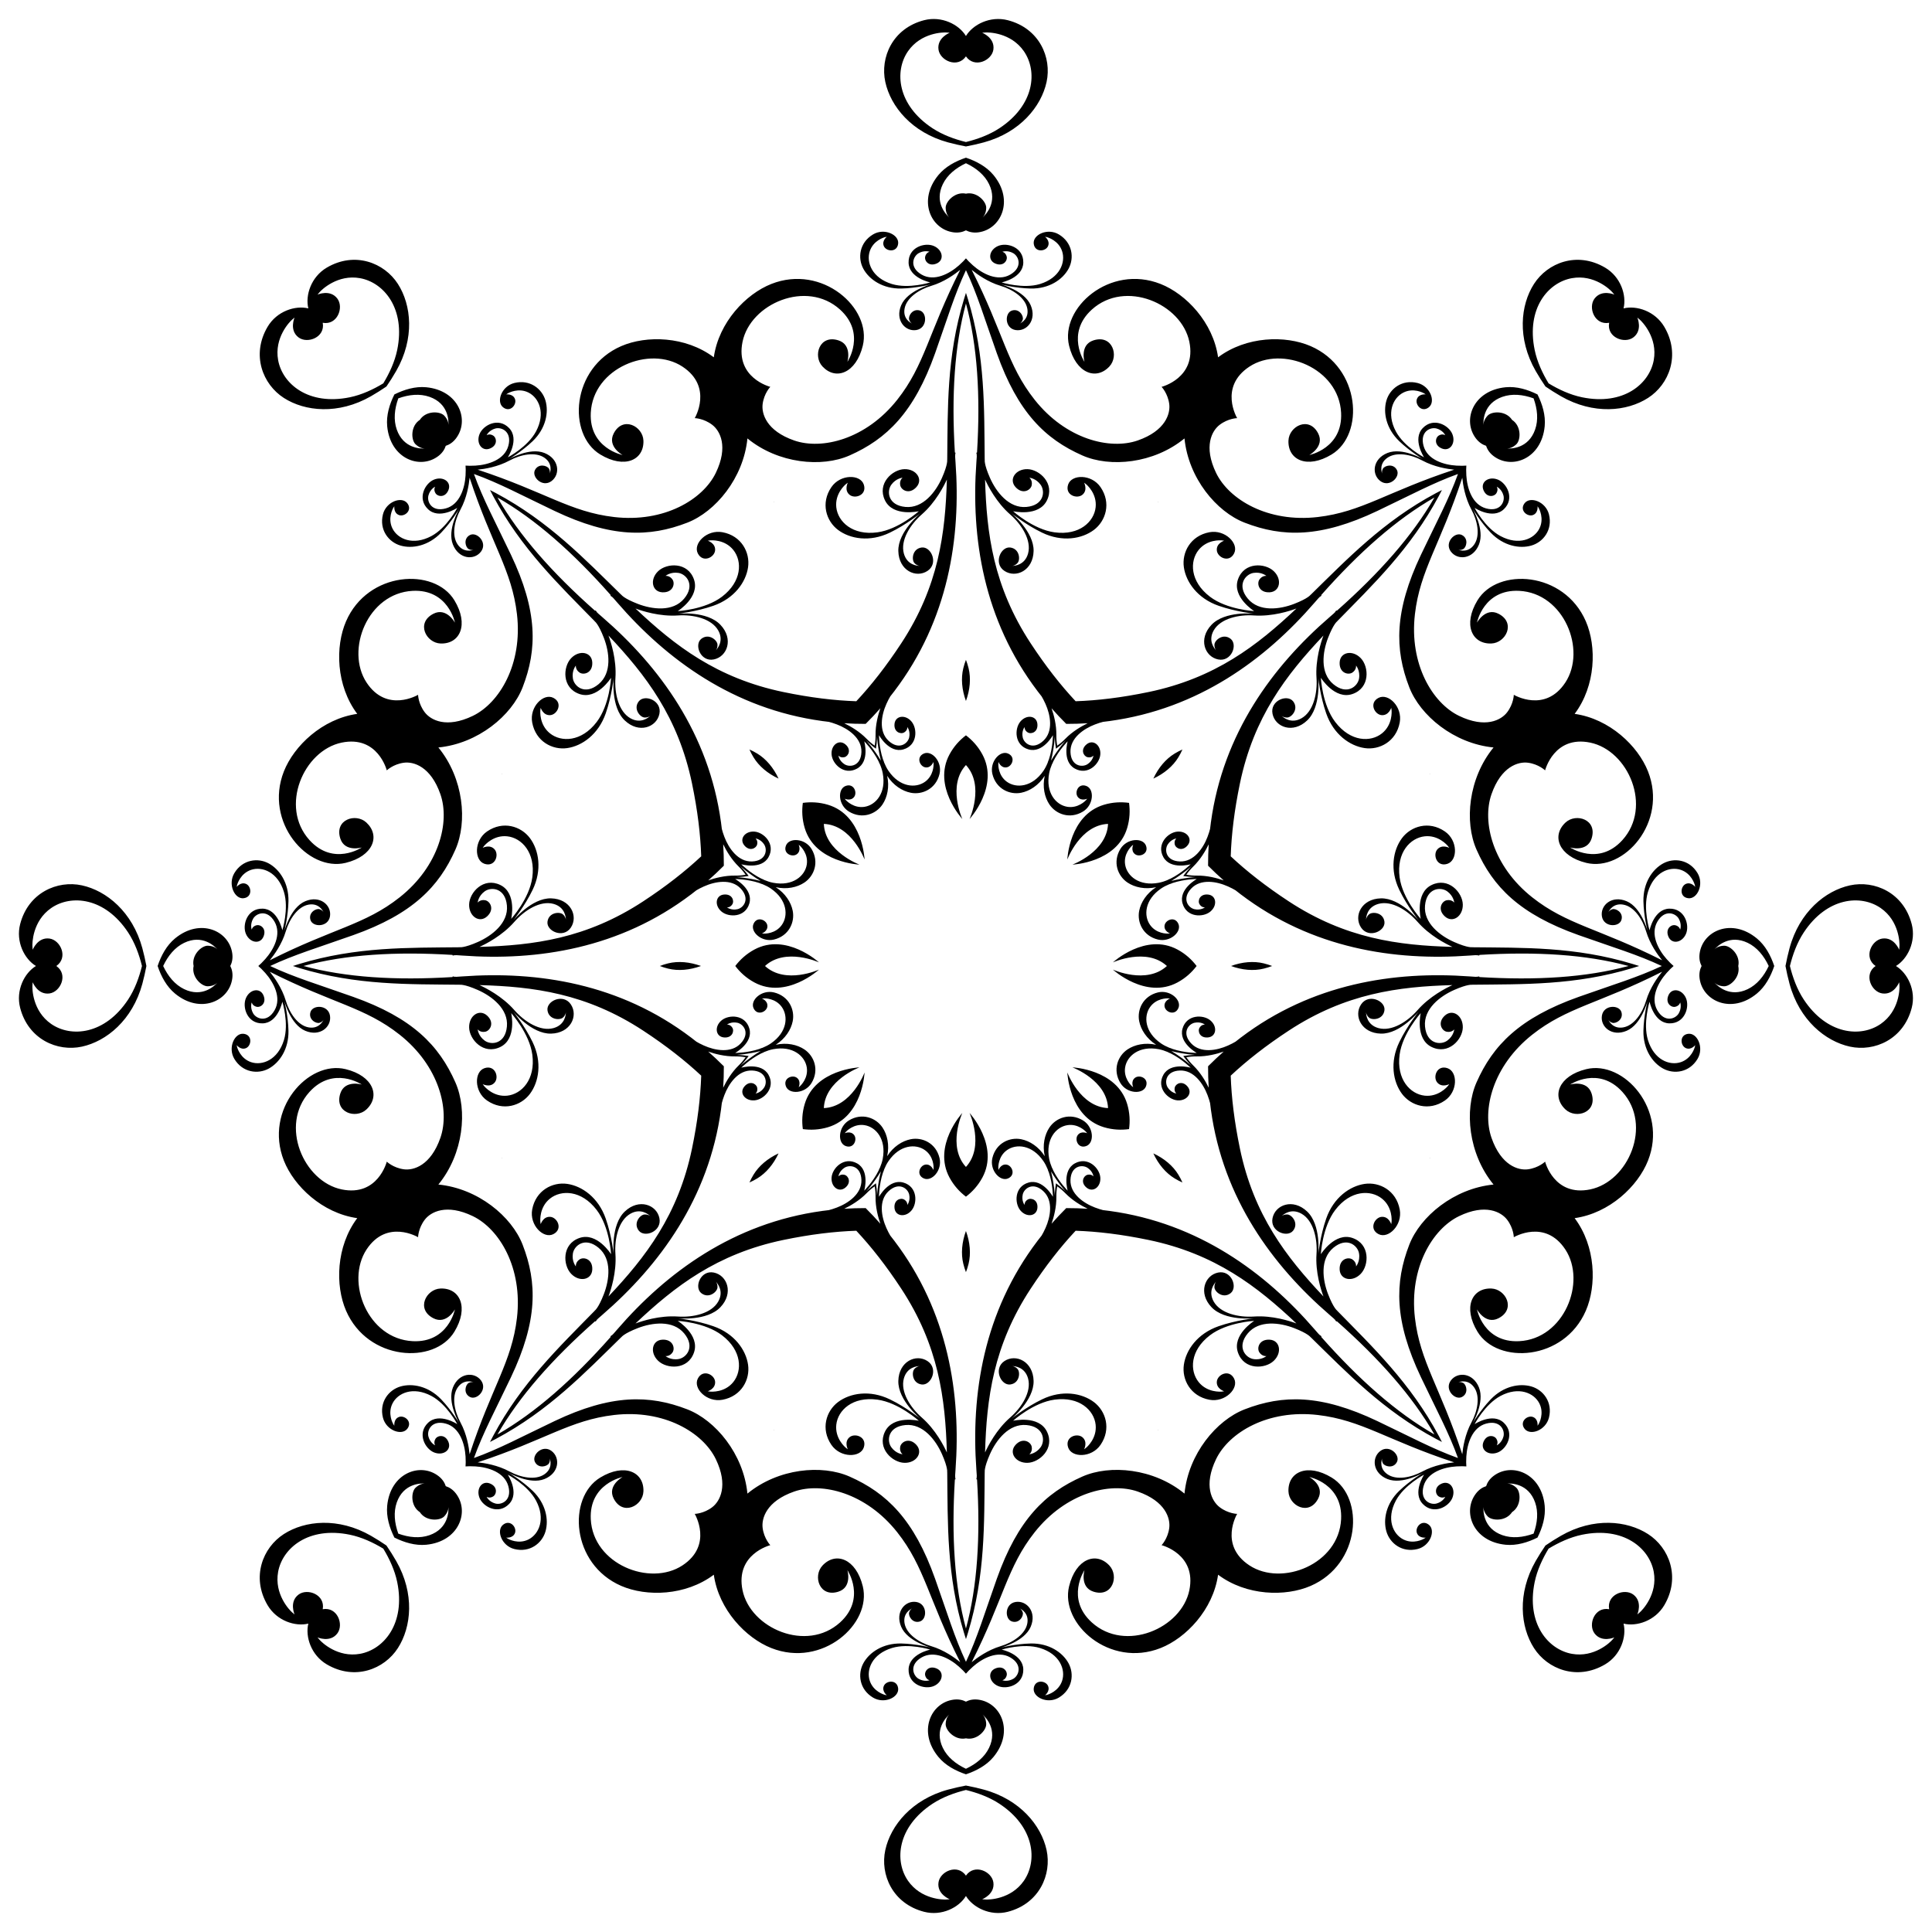 <?xml version="1.0" encoding="UTF-8"?>
<!DOCTYPE svg  PUBLIC '-//W3C//DTD SVG 1.1//EN'  'http://www.w3.org/Graphics/SVG/1.1/DTD/svg11.dtd'>
<svg enable-background="new 0 0 1632.099 1632.099" version="1.1" viewBox="0 0 1632.1 1632.1" xml:space="preserve" xmlns="http://www.w3.org/2000/svg">

	<path d="m1308.2 323.85c-5.128-8.473-9.687-18.201-11.756-28.259-7.19-34.94 11.265-56.935 31.386-60.59 18.972-3.431 32.513 9.804 34.219 11.842 1.718 2.03 1.718 2.03 1.718 2.03s-10.704-4.722-16.782 3.42c-5.598 7.522 0.064 22.643 12.386 20.388-2.255 12.322 12.866 17.984 20.388 12.386 8.142-6.079 3.42-16.782 3.42-16.782s0 0 2.03 1.718c2.038 1.706 15.273 15.247 11.842 34.219-3.655 20.121-25.649 38.576-60.59 31.386-10.058-2.07-19.786-6.628-28.259-11.756zm-492.2-203.87c-9.618-2.365-19.72-6.021-28.295-11.669-29.791-19.622-32.294-48.225-20.65-65.036 10.989-15.842 29.922-16.058 32.57-15.823l2.65 0.221s-10.907 4.23-9.448 14.285c1.36 9.277 16.056 15.966 23.174 5.658 7.119 10.308 21.814 3.619 23.174-5.658 1.459-10.056-9.448-14.285-9.448-14.285s0 0 2.65-0.221c2.647-0.234 21.581-0.018 32.57 15.823 11.643 16.812 9.141 45.414-20.65 65.036-8.575 5.648-18.678 9.304-28.296 11.669zm-492.2 203.87c-8.473 5.128-18.201 9.687-28.259 11.756-34.94 7.19-56.935-11.265-60.59-31.386-3.431-18.972 9.804-32.513 11.842-34.219l2.03-1.718s-4.722 10.704 3.42 16.782c7.522 5.598 22.643-0.063 20.388-12.386 12.322 2.255 17.984-12.866 12.386-20.388-6.079-8.142-16.782-3.42-16.782-3.42s0 0 1.718-2.03c1.706-2.038 15.247-15.273 34.219-11.842 20.121 3.655 38.576 25.649 31.386 60.59-2.07 10.058-6.628 19.786-11.756 28.259zm-203.87 492.2c-2.365 9.618-6.021 19.72-11.669 28.295-19.622 29.791-48.225 32.294-65.036 20.65-15.842-10.989-16.058-29.922-15.823-32.57l0.221-2.65s4.23 10.907 14.285 9.448c9.277-1.36 15.966-16.056 5.658-23.174 10.308-7.119 3.619-21.814-5.658-23.174-10.056-1.459-14.285 9.448-14.285 9.448s0 0-0.221-2.65c-0.234-2.647-0.018-21.581 15.823-32.57 16.812-11.643 45.414-9.141 65.036 20.65 5.648 8.576 9.304 18.678 11.669 28.296zm203.87 492.2c5.128 8.473 9.687 18.201 11.756 28.259 7.19 34.94-11.265 56.935-31.386 60.59-18.972 3.431-32.513-9.804-34.219-11.842-1.718-2.03-1.718-2.03-1.718-2.03s10.704 4.722 16.782-3.42c5.598-7.522-0.063-22.643-12.386-20.388 2.255-12.322-12.866-17.984-20.388-12.386-8.142 6.079-3.42 16.782-3.42 16.782s0 0-2.03-1.718c-2.038-1.706-15.273-15.247-11.842-34.219 3.655-20.121 25.649-38.576 60.59-31.386 10.058 2.07 19.786 6.628 28.259 11.756zm492.2 203.87c9.618 2.365 19.72 6.021 28.295 11.669 29.791 19.622 32.294 48.225 20.65 65.036-10.989 15.842-29.922 16.058-32.57 15.823l-2.65-0.221s10.907-4.23 9.448-14.285c-1.36-9.277-16.056-15.966-23.174-5.658-7.119-10.308-21.814-3.619-23.174 5.658-1.459 10.056 9.448 14.285 9.448 14.285s0 0-2.65 0.221c-2.647 0.234-21.581 0.018-32.57-15.823-11.643-16.812-9.141-45.414 20.65-65.036 8.576-5.648 18.678-9.304 28.296-11.669zm492.2-203.87c8.473-5.128 18.201-9.687 28.259-11.756 34.94-7.19 56.935 11.265 60.59 31.386 3.431 18.972-9.804 32.513-11.842 34.219l-2.03 1.718s4.722-10.704-3.42-16.782c-7.522-5.598-22.643 0.064-20.388 12.386-12.322-2.255-17.984 12.866-12.386 20.388 6.079 8.142 16.782 3.42 16.782 3.42s0 0-1.718 2.03c-1.706 2.038-15.247 15.273-34.219 11.842-20.121-3.655-38.576-25.649-31.386-60.59 2.07-10.058 6.628-19.786 11.756-28.259zm203.87-492.2c2.365-9.618 6.021-19.72 11.669-28.295 19.622-29.791 48.225-32.294 65.036-20.65 15.842 10.989 16.058 29.922 15.823 32.57l-0.221 2.65s-4.23-10.907-14.285-9.448c-9.277 1.36-15.966 16.056-5.658 23.174-10.308 7.119-3.619 21.814 5.658 23.174 10.056 1.459 14.285-9.448 14.285-9.448s0 0 0.221 2.65c0.234 2.647 0.018 21.581-15.823 32.57-16.812 11.643-45.414 9.141-65.036-20.65-5.648-8.575-9.304-18.678-11.669-28.296zm-140.54-555.53c2.714-11.028-2.331-26.657-15.63-34.465-23.69-13.916-48.581-4.03-60.017 13.786-11.444 17.809-14.355 45.982 1.417 73.554 2.601 4.543 5.415 8.959 8.246 13.11 4.151 2.831 8.566 5.645 13.11 8.246 27.571 15.771 55.745 12.86 73.554 1.417 17.816-11.436 27.701-36.327 13.786-60.017-7.808-13.298-23.437-18.344-34.465-15.63zm-555.53-230.11c-5.879-9.717-20.498-17.201-35.422-13.319-26.591 6.912-37.202 31.502-32.691 52.187 4.501 20.685 22.364 42.665 53.012 51.008 5.052 1.373 10.164 2.506 15.101 3.439 4.937-0.933 10.049-2.066 15.101-3.439 30.648-8.344 48.511-30.324 53.012-51.008 4.511-20.684-6.099-45.275-32.691-52.187-14.924-3.882-29.543 3.601-35.422 13.319zm-555.53 230.11c-11.028-2.714-26.657 2.331-34.465 15.63-13.916 23.69-4.03 48.581 13.786 60.017 17.809 11.444 45.982 14.355 73.554-1.417 4.543-2.601 8.959-5.415 13.11-8.246 2.831-4.151 5.645-8.566 8.246-13.11 15.771-27.571 12.86-55.745 1.417-73.554-11.436-17.816-36.327-27.701-60.017-13.786-13.298 7.808-18.344 23.437-15.63 34.465zm-230.11 555.53c-9.717 5.879-17.201 20.498-13.319 35.422 6.912 26.591 31.502 37.202 52.187 32.691 20.685-4.501 42.665-22.364 51.008-53.012 1.373-5.052 2.506-10.164 3.439-15.101-0.933-4.937-2.066-10.049-3.439-15.101-8.344-30.648-30.324-48.511-51.008-53.012-20.684-4.511-45.275 6.099-52.187 32.691-3.882 14.925 3.601 29.544 13.319 35.422zm230.11 555.53c-2.714 11.028 2.331 26.657 15.63 34.465 23.69 13.916 48.581 4.03 60.017-13.786 11.444-17.809 14.355-45.982-1.417-73.554-2.601-4.543-5.415-8.959-8.246-13.11-4.151-2.831-8.566-5.645-13.11-8.246-27.571-15.771-55.745-12.86-73.554-1.417-17.816 11.436-27.701 36.327-13.786 60.017 7.808 13.298 23.437 18.344 34.465 15.63zm555.53 230.11c5.879 9.717 20.498 17.201 35.422 13.319 26.591-6.912 37.202-31.502 32.691-52.186-4.501-20.685-22.364-42.665-53.012-51.008-5.052-1.373-10.164-2.506-15.101-3.439-4.937 0.933-10.049 2.066-15.101 3.439-30.648 8.344-48.511 30.324-53.012 51.008-4.511 20.684 6.099 45.275 32.691 52.186 14.925 3.882 29.544-3.601 35.422-13.319zm555.53-230.11c11.028 2.714 26.657-2.331 34.465-15.63 13.916-23.69 4.03-48.581-13.786-60.017-17.809-11.444-45.982-14.355-73.554 1.417-4.543 2.601-8.959 5.415-13.11 8.246-2.831 4.151-5.645 8.566-8.246 13.11-15.771 27.571-12.86 55.745-1.417 73.554 11.436 17.816 36.327 27.701 60.017 13.786 13.298-7.808 18.344-23.437 15.63-34.465zm230.11-555.53c9.717-5.879 17.201-20.498 13.319-35.422-6.912-26.591-31.502-37.202-52.186-32.691-20.685 4.501-42.665 22.364-51.008 53.012-1.373 5.052-2.506 10.164-3.439 15.101 0.933 4.937 2.066 10.049 3.439 15.101 8.344 30.648 30.324 48.511 51.008 53.012 20.684 4.511 45.275-6.099 52.186-32.691 3.882-14.924-3.601-29.543-13.319-35.422zm-302.8-482.84c-8.31-4.136-17.623-6.953-26.846-6.076-27.545 2.632-36.959 27.795-25.192 43.224 2.474 3.246 5.467 5.248 8.628 6.263 1.014 3.161 3.016 6.155 6.263 8.628 15.429 11.767 40.591 2.353 43.224-25.192 0.876-9.223-1.941-18.536-6.076-26.846zm-482.84-200c-8.8 2.951-17.378 7.545-23.28 14.686-17.616 21.339-6.48 45.788 12.75 48.377 4.045 0.546 7.577-0.155 10.529-1.673 2.952 1.518 6.485 2.219 10.53 1.673 19.23-2.589 30.366-27.038 12.75-48.377-5.902-7.141-14.48-11.735-23.28-14.686zm-482.84 200c-4.136 8.309-6.953 17.623-6.076 26.846 2.632 27.545 27.795 36.959 43.224 25.192 3.246-2.474 5.248-5.467 6.263-8.628 3.161-1.014 6.155-3.016 8.628-6.263 11.767-15.429 2.353-40.591-25.192-43.224-9.223-0.876-18.536 1.941-26.846 6.076zm-200 482.84c2.951 8.8 7.545 17.378 14.686 23.28 21.339 17.616 45.788 6.48 48.377-12.75 0.546-4.045-0.155-7.577-1.673-10.53 1.518-2.952 2.219-6.485 1.673-10.529-2.589-19.23-27.038-30.366-48.377-12.75-7.141 5.902-11.735 14.48-14.686 23.28zm200 482.84c8.309 4.136 17.623 6.953 26.846 6.076 27.545-2.632 36.959-27.795 25.192-43.224-2.474-3.246-5.467-5.248-8.628-6.263-1.014-3.161-3.016-6.155-6.263-8.628-15.429-11.767-40.591-2.353-43.224 25.192-0.876 9.223 1.941 18.536 6.076 26.846zm482.84 200c8.8-2.951 17.378-7.545 23.28-14.686 17.616-21.338 6.48-45.788-12.75-48.377-4.045-0.546-7.577 0.155-10.53 1.673-2.952-1.518-6.485-2.219-10.529-1.673-19.23 2.59-30.366 27.039-12.75 48.377 5.902 7.141 14.48 11.735 23.28 14.686zm482.84-200c4.136-8.31 6.953-17.623 6.076-26.846-2.632-27.545-27.795-36.959-43.224-25.192-3.246 2.474-5.248 5.467-6.263 8.628-3.161 1.014-6.155 3.016-8.628 6.263-11.767 15.429-2.353 40.591 25.192 43.224 9.223 0.876 18.536-1.941 26.846-6.076zm200-482.84c-2.951-8.8-7.545-17.378-14.686-23.28-21.338-17.616-45.788-6.48-48.377 12.75-0.546 4.045 0.155 7.577 1.673 10.529-1.518 2.952-2.219 6.485-1.673 10.53 2.59 19.23 27.039 30.366 48.377 12.75 7.141-5.902 11.735-14.48 14.686-23.28zm-221.49-461.35c-5.148-7.939-16.978-7.489-20.648-3.579-3.178 3.416-3.542 6.484-3.513 7.873-0.224-3.55-0.113-18.109 15.964-23.763 8.196-2.877 17.371-1.96 26.377 1.288 3.249 9.006 4.165 18.181 1.288 26.377-5.654 16.077-20.213 16.188-23.763 15.964 1.389 0.029 4.457-0.335 7.873-3.513 3.911-3.669 4.361-15.499-3.579-20.647zm-461.35-191.1c-9.254-1.974-17.301 6.71-17.13 12.07 0.168 4.662 2.08 7.09 3.083 8.051-2.668-2.352-12.885-12.725-5.514-28.091 3.761-7.83 10.897-13.669 19.562-17.74 8.665 4.071 15.801 9.911 19.562 17.74 7.37 15.366-2.846 25.739-5.514 28.091 1.003-0.962 2.915-3.389 3.083-8.051 0.171-5.36-7.876-14.043-17.13-12.07zm-461.35 191.1c-7.939 5.148-7.489 16.978-3.579 20.648 3.416 3.178 6.484 3.542 7.873 3.513-3.55 0.224-18.109 0.113-23.763-15.964-2.877-8.196-1.96-17.37 1.288-26.377 9.006-3.249 18.181-4.165 26.377-1.288 16.077 5.654 16.188 20.213 15.964 23.763 0.029-1.389-0.335-4.457-3.513-7.873-3.669-3.911-15.499-4.361-20.647 3.579zm-191.1 461.35c-1.974 9.254 6.71 17.302 12.07 17.13 4.662-0.168 7.09-2.08 8.051-3.083-2.352 2.668-12.725 12.885-28.091 5.514-7.83-3.761-13.669-10.897-17.74-19.562 4.071-8.665 9.911-15.801 17.74-19.562 15.366-7.37 25.739 2.846 28.091 5.514-0.962-1.003-3.389-2.915-8.051-3.083-5.36-0.171-14.043 7.876-12.07 17.13zm191.1 461.35c5.148 7.939 16.978 7.489 20.648 3.579 3.178-3.416 3.542-6.484 3.513-7.873 0.224 3.55 0.113 18.109-15.964 23.763-8.196 2.877-17.37 1.96-26.377-1.288-3.249-9.006-4.165-18.181-1.288-26.377 5.654-16.077 20.213-16.188 23.763-15.964-1.389-0.029-4.457 0.335-7.873 3.513-3.911 3.669-4.361 15.499 3.579 20.648zm461.35 191.1c9.254 1.974 17.302-6.71 17.13-12.07-0.168-4.662-2.08-7.09-3.083-8.052 2.668 2.352 12.885 12.725 5.514 28.091-3.761 7.83-10.897 13.669-19.562 17.74-8.665-4.071-15.801-9.911-19.562-17.74-7.37-15.366 2.846-25.739 5.514-28.091-1.003 0.962-2.915 3.389-3.083 8.052-0.171 5.36 7.876 14.043 17.13 12.07zm461.35-191.1c7.939-5.148 7.489-16.978 3.579-20.648-3.416-3.178-6.484-3.542-7.873-3.513 3.55-0.224 18.109-0.113 23.763 15.964 2.877 8.196 1.96 17.371-1.288 26.377-9.006 3.249-18.181 4.165-26.377 1.288-16.077-5.654-16.188-20.213-15.964-23.763-0.029 1.389 0.335 4.457 3.513 7.873 3.669 3.911 15.499 4.361 20.648-3.579zm191.1-461.35c1.974-9.254-6.71-17.301-12.07-17.13-4.662 0.168-7.09 2.08-8.052 3.083 2.352-2.668 12.725-12.885 28.091-5.514 7.83 3.761 13.669 10.897 17.74 19.562-4.071 8.665-9.911 15.801-17.74 19.562-15.366 7.37-25.739-2.846-28.091-5.514 0.962 1.003 3.389 2.915 8.052 3.083 5.36 0.171 14.043-7.876 12.07-17.13zm-229.72-422.72c-1.955 0.169-4.657 0.228-8.353 0.013-10.607-0.632-24.612-4.878-27.817-16.737-3.201-11.845 5.591-16.099 11.012-14.611 5.428 1.494 7.346 5.651 7.346 5.651s-2.383-1.584-5.45 0.268c-3.104 1.851-4.104 8.276 2.655 10.99 6.755 2.714 11.875-4.454 8.8-12.154-3.071-7.7-16.02-14.518-25.017-5.112-9.001 9.399 1.112 24.72 1.112 24.72s-16.849-8.785-23.842-21.917c-8.209-15.429-2.565-28.322 6.38-32.828 8.461-4.231 16.637 0.126 17.734 0.848l1.078 0.714s-5.673-0.736-7.414 3.926c-1.717 4.67 4.015 11.715 10.05 6.974 6.012-4.762 1.294-17.853-9.492-20.537-13.061-3.272-23.389 4.818-26.3 14.771-2.922 9.953-0.39 23.605 10.826 34.386 9.071 8.707 20.124 15.251 20.124 15.251s-17.522-10.336-30.107-5.287c-12.589 5.037-13.54 18.158-5.878 23.794 7.655 5.622 16.946-3.565 13.89-9.414-3.056-5.859-10.477-3.77-11.893-1.004-1.016 2.038-0.772 3.519-0.567 4.171-0.6-1.653-2.542-8.488 4.229-13.358 7.74-5.573 20.44-2.859 29.735 2.186 9.949 5.401 21.107 7.162 26.887 7.732-56.929 18.74-78.007 35.666-115.23 40.001-42.29 4.915-75.082-14.872-85.904-37.253-10.816-22.389-3.558-35.639 3.004-40.643 7.213-5.503 14.775-5.644 14.775-5.644s-15.715-26.344 10.354-43.514c27.494-18.091 75.543 1.004 77.468 38.967 1.495 30.051-26.842 35.687-26.842 35.687s13.146-7.16 7.491-18.195c-7.692-14.99-24.679-6.164-25.125 6.045-0.591 16.418 15.935 24.166 36.491 11.689 27.91-16.938 24.683-73.107-17.753-91.526-21.243-9.218-54.3-8.479-78.185 9.455-4.208-29.571-27.061-53.468-48.6-61.971-43.03-16.983-85.029 20.453-77.271 52.165 5.712 23.358 22.877 29.565 34.068 17.538 8.318-8.949 2.547-27.201-13.492-22.041-11.801 3.804-7.569 18.163-7.569 18.163s-16.052-24.023 6.254-44.215c28.205-25.482 75.683-5.008 82.332 27.225 6.293 30.574-23.447 38.09-23.447 38.09s5.247 5.447 6.457 14.438c1.102 8.178-3.136 22.68-26.615 30.863-23.479 8.174-60.657-1.022-87.085-34.402-23.252-29.383-26.188-56.256-53.193-109.76 4.491 3.683 13.625 10.328 24.48 13.544 10.14 3.005 21.039 10.066 22.572 19.48 1.343 8.231-4.862 11.691-6.456 12.436 0.606-0.316 1.827-1.191 2.549-3.35 0.955-2.958-2.815-9.682-9.119-7.7-6.296 1.975-6.223 15.04 3.165 16.478 9.404 1.433 18.008-8.518 12.669-20.981-5.329-12.469-25.027-17.551-25.027-17.551s12.443 3.189 25.014 3.446c15.555 0.308 26.999-7.555 31.97-16.659 4.979-9.096 3.397-22.12-8.152-29.042-9.525-5.728-22.117 0.192-21.234 7.81 0.915 7.619 9.95 6.691 12.038 2.174 2.066-4.527-2.466-8.018-2.466-8.018s0 0 1.267 0.258c1.286 0.265 10.148 2.966 13.139 11.94 3.139 9.511-1.988 22.619-18.702 27.724-14.23 4.341-32.357-1.362-32.357-1.362s17.984-3.683 18.266-16.694c0.289-13.013-13.689-17.348-21.305-14.075-7.619 3.271-9.067 11.959-2.371 14.816 6.699 2.86 10.534-2.39 9.648-5.894-0.86-3.478-3.664-4.043-3.664-4.043s4.296-1.583 9.19 1.199c4.885 2.781 8.095 12.006-2.545 18.119-10.652 6.12-23.557-0.781-31.504-7.834-2.766-2.461-4.634-4.414-5.897-5.915-1.263 1.501-3.131 3.454-5.897 5.915-7.947 7.053-20.852 13.954-31.504 7.834-10.639-6.112-7.43-15.337-2.545-18.119 4.894-2.781 9.19-1.199 9.19-1.199s-2.805 0.565-3.664 4.043c-0.886 3.504 2.95 8.754 9.648 5.894 6.696-2.858 5.247-11.546-2.371-14.816-7.616-3.273-21.594 1.062-21.305 14.075 0.282 13.01 18.266 16.694 18.266 16.694s-18.126 5.702-32.357 1.362c-16.714-5.105-21.841-18.213-18.702-27.724 2.992-8.975 11.854-11.675 13.139-11.94l1.267-0.258s-4.532 3.491-2.466 8.018c2.088 4.516 11.123 5.444 12.038-2.174 0.883-7.618-11.709-13.539-21.234-7.81-11.549 6.922-13.131 19.945-8.152 29.042 4.971 9.104 16.415 16.967 31.97 16.659 12.571-0.258 25.014-3.446 25.014-3.446s-19.698 5.081-25.027 17.551c-5.34 12.464 3.265 22.414 12.668 20.981 9.388-1.438 9.462-14.504 3.165-16.478-6.304-1.982-10.074 4.743-9.119 7.7 0.722 2.159 1.943 3.034 2.549 3.35-1.593-0.745-7.799-4.205-6.456-12.436 1.532-9.414 12.432-16.475 22.572-19.48 10.854-3.216 19.989-9.861 24.48-13.544-27.004 53.506-29.94 80.379-53.193 109.76-26.428 33.379-63.607 42.575-87.085 34.402-23.479-8.183-27.717-22.685-26.615-30.863 1.209-8.991 6.457-14.438 6.457-14.438s-29.741-7.516-23.447-38.09c6.649-32.233 54.127-52.707 82.332-27.225 22.306 20.193 6.254 44.215 6.254 44.215s4.232-14.359-7.569-18.163c-16.039-5.161-21.809 13.092-13.492 22.041 11.191 12.027 28.356 5.82 34.068-17.538 7.758-31.712-34.241-69.148-77.271-52.165-21.539 8.503-44.392 32.4-48.6 61.971-23.885-17.934-56.943-18.673-78.185-9.455-42.435 18.418-45.662 74.587-17.753 91.526 20.556 12.477 37.082 4.729 36.491-11.689-0.446-12.209-17.433-21.036-25.125-6.045-5.655 11.035 7.491 18.195 7.491 18.195s-28.337-5.636-26.842-35.687c1.926-37.963 49.975-57.058 77.468-38.967 26.069 17.169 10.354 43.514 10.354 43.514s7.562 0.141 14.775 5.644c6.562 5.004 13.819 18.254 3.004 40.643-10.822 22.381-43.614 42.168-85.904 37.253-37.219-4.335-58.297-21.261-115.23-40.001 5.78-0.571 16.938-2.331 26.887-7.732 9.295-5.045 21.995-7.759 29.735-2.186 6.77 4.87 4.829 11.705 4.229 13.358 0.205-0.652 0.45-2.134-0.567-4.171-1.416-2.766-8.837-4.856-11.893 1.004-3.056 5.848 6.235 15.035 13.89 9.414 7.662-5.636 6.711-18.757-5.878-23.794-12.585-5.049-30.107 5.287-30.107 5.287s11.053-6.544 20.125-15.251c11.217-10.782 13.749-24.434 10.826-34.386-2.911-9.953-13.239-18.043-26.3-14.771-10.785 2.684-15.504 15.775-9.492 20.537 6.034 4.74 11.767-2.305 10.05-6.974-1.74-4.662-7.414-3.926-7.414-3.926s0 0 1.078-0.714c1.097-0.721 9.273-5.079 17.734-0.848 8.945 4.506 14.589 17.399 6.38 32.828-6.993 13.132-23.842 21.917-23.842 21.917s10.112-15.321 1.112-24.72c-8.997-9.406-21.947-2.588-25.017 5.112-3.075 7.7 2.045 14.868 8.8 12.154 6.759-2.714 5.759-9.139 2.655-10.99-3.067-1.852-5.45-0.268-5.45-0.268s1.918-4.157 7.346-5.651c5.421-1.487 14.213 2.766 11.012 14.611-3.205 11.86-17.21 16.105-27.817 16.737-3.696 0.216-6.398 0.156-8.353-0.013 0.169 1.955 0.228 4.657 0.013 8.353-0.632 10.607-4.878 24.612-16.737 27.817-11.845 3.201-16.099-5.591-14.611-11.012 1.494-5.428 5.651-7.346 5.651-7.346s-1.584 2.383 0.268 5.45c1.851 3.104 8.276 4.104 10.99-2.655 2.714-6.755-4.454-11.875-12.154-8.8-7.7 3.071-14.518 16.02-5.112 25.017 9.399 9.001 24.72-1.112 24.72-1.112s-8.785 16.849-21.917 23.842c-15.429 8.209-28.322 2.565-32.828-6.38-4.231-8.461 0.126-16.637 0.848-17.734l0.714-1.078s-0.736 5.673 3.926 7.414c4.67 1.717 11.715-4.015 6.974-10.05-4.762-6.012-17.853-1.294-20.537 9.492-3.272 13.061 4.818 23.389 14.771 26.3 9.953 2.922 23.605 0.39 34.386-10.826 8.707-9.072 15.251-20.125 15.251-20.125s-10.336 17.522-5.287 30.107c5.037 12.589 18.158 13.54 23.794 5.878 5.622-7.655-3.565-16.946-9.414-13.89-5.859 3.056-3.77 10.477-1.004 11.893 2.038 1.016 3.519 0.772 4.171 0.567-1.653 0.6-8.488 2.542-13.358-4.229-5.573-7.74-2.859-20.44 2.186-29.735 5.401-9.949 7.162-21.107 7.732-26.887 18.74 56.929 35.666 78.008 40.001 115.23 4.915 42.29-14.872 75.082-37.253 85.904-22.389 10.816-35.639 3.558-40.643-3.004-5.503-7.213-5.644-14.775-5.644-14.775s-26.344 15.715-43.514-10.354c-18.091-27.494 1.004-75.543 38.967-77.468 30.051-1.495 35.687 26.842 35.687 26.842s-7.16-13.146-18.195-7.491c-14.99 7.692-6.164 24.679 6.045 25.125 16.418 0.591 24.166-15.935 11.689-36.491-16.938-27.91-73.107-24.683-91.526 17.753-9.218 21.243-8.479 54.3 9.455 78.185-29.571 4.208-53.468 27.061-61.971 48.6-16.983 43.03 20.453 85.029 52.165 77.271 23.358-5.712 29.565-22.877 17.538-34.068-8.949-8.318-27.201-2.547-22.041 13.492 3.804 11.801 18.163 7.569 18.163 7.569s-24.023 16.052-44.215-6.254c-25.482-28.205-5.008-75.684 27.225-82.332 30.574-6.293 38.09 23.447 38.09 23.447s5.447-5.247 14.438-6.457c8.178-1.102 22.68 3.136 30.863 26.615 8.174 23.479-1.022 60.657-34.402 87.085-29.383 23.252-56.256 26.188-109.76 53.193 3.683-4.491 10.328-13.625 13.544-24.48 3.005-10.14 10.066-21.039 19.48-22.572 8.231-1.343 11.691 4.862 12.436 6.456-0.316-0.606-1.191-1.827-3.35-2.549-2.958-0.955-9.682 2.815-7.7 9.119 1.975 6.296 15.04 6.223 16.478-3.165 1.433-9.404-8.518-18.008-20.981-12.668-12.469 5.329-17.551 25.027-17.551 25.027s3.189-12.443 3.446-25.014c0.308-15.555-7.555-26.999-16.659-31.97-9.096-4.979-22.12-3.397-29.042 8.152-5.728 9.525 0.192 22.117 7.81 21.234 7.619-0.915 6.691-9.95 2.174-12.038-4.527-2.066-8.018 2.466-8.018 2.466s0 0 0.258-1.267c0.265-1.286 2.966-10.148 11.94-13.139 9.511-3.139 22.619 1.988 27.724 18.702 4.341 14.23-1.362 32.357-1.362 32.357s-3.683-17.984-16.694-18.266c-13.013-0.289-17.348 13.689-14.075 21.305 3.271 7.619 11.959 9.067 14.816 2.371 2.86-6.699-2.39-10.534-5.894-9.648-3.478 0.86-4.043 3.664-4.043 3.664s-1.583-4.296 1.199-9.19c2.781-4.885 12.006-8.095 18.119 2.545 6.12 10.652-0.781 23.557-7.834 31.504-2.461 2.766-4.414 4.635-5.915 5.897 1.501 1.263 3.454 3.131 5.915 5.897 7.053 7.947 13.954 20.852 7.834 31.504-6.112 10.639-15.337 7.43-18.119 2.545-2.781-4.894-1.199-9.19-1.199-9.19s0.565 2.805 4.043 3.664c3.504 0.886 8.754-2.95 5.894-9.648-2.858-6.696-11.546-5.247-14.816 2.371-3.273 7.616 1.062 21.594 14.075 21.305 13.01-0.282 16.694-18.266 16.694-18.266s5.702 18.126 1.362 32.357c-5.105 16.714-18.213 21.841-27.724 18.702-8.975-2.992-11.675-11.854-11.94-13.139l-0.258-1.267s3.491 4.532 8.018 2.466c4.516-2.088 5.444-11.123-2.174-12.038-7.618-0.883-13.539 11.709-7.81 21.234 6.922 11.549 19.945 13.131 29.042 8.152 9.104-4.971 16.967-16.415 16.659-31.97-0.258-12.571-3.446-25.014-3.446-25.014s5.081 19.698 17.551 25.027c12.464 5.34 22.414-3.265 20.981-12.669-1.438-9.388-14.504-9.461-16.478-3.165-1.982 6.304 4.743 10.074 7.7 9.119 2.159-0.722 3.034-1.943 3.35-2.549-0.745 1.593-4.205 7.799-12.436 6.456-9.414-1.532-16.475-12.432-19.48-22.572-3.216-10.854-9.861-19.989-13.544-24.48 53.506 27.004 80.379 29.94 109.76 53.193 33.379 26.428 42.575 63.607 34.402 87.085-8.183 23.479-22.685 27.717-30.863 26.615-8.991-1.209-14.438-6.457-14.438-6.457s-7.516 29.741-38.09 23.447c-32.233-6.649-52.707-54.127-27.225-82.332 20.193-22.306 44.215-6.254 44.215-6.254s-14.359-4.232-18.163 7.569c-5.161 16.039 13.092 21.809 22.041 13.492 12.027-11.191 5.82-28.356-17.538-34.068-31.712-7.758-69.148 34.241-52.165 77.271 8.503 21.539 32.4 44.392 61.971 48.6-17.934 23.885-18.673 56.943-9.455 78.185 18.418 42.435 74.587 45.662 91.526 17.753 12.477-20.556 4.729-37.082-11.689-36.491-12.209 0.446-21.036 17.433-6.045 25.125 11.035 5.655 18.195-7.491 18.195-7.491s-5.636 28.337-35.687 26.842c-37.963-1.925-57.058-49.975-38.967-77.468 17.169-26.069 43.514-10.354 43.514-10.354s0.141-7.562 5.644-14.775c5.004-6.562 18.254-13.819 40.643-3.004 22.381 10.822 42.168 43.614 37.253 85.904-4.335 37.219-21.261 58.297-40.001 115.23-0.571-5.78-2.331-16.938-7.732-26.887-5.045-9.295-7.759-21.995-2.186-29.735 4.87-6.77 11.705-4.829 13.358-4.229-0.652-0.205-2.134-0.45-4.171 0.567-2.766 1.416-4.856 8.837 1.004 11.893 5.848 3.056 15.035-6.235 9.414-13.89-5.636-7.662-18.757-6.711-23.794 5.878-5.049 12.585 5.287 30.107 5.287 30.107s-6.544-11.053-15.251-20.124c-10.782-11.217-24.434-13.749-34.386-10.826-9.953 2.911-18.043 13.239-14.771 26.3 2.684 10.785 15.775 15.504 20.537 9.492 4.74-6.034-2.305-11.767-6.974-10.05-4.662 1.74-3.926 7.414-3.926 7.414s0 0-0.714-1.078c-0.721-1.097-5.079-9.273-0.848-17.734 4.506-8.945 17.399-14.589 32.828-6.38 13.132 6.993 21.917 23.842 21.917 23.842s-15.321-10.112-24.72-1.112c-9.406 8.997-2.588 21.947 5.112 25.017 7.7 3.075 14.868-2.045 12.154-8.8-2.714-6.759-9.139-5.759-10.99-2.655-1.852 3.067-0.268 5.45-0.268 5.45s-4.157-1.919-5.651-7.346c-1.487-5.421 2.766-14.213 14.611-11.012 11.86 3.205 16.105 17.21 16.737 27.817 0.216 3.696 0.156 6.398-0.013 8.353 1.955-0.169 4.657-0.228 8.353-0.013 10.607 0.632 24.612 4.878 27.817 16.737 3.201 11.845-5.591 16.098-11.012 14.611-5.428-1.494-7.346-5.651-7.346-5.651s2.383 1.584 5.45-0.268c3.104-1.851 4.104-8.276-2.655-10.99-6.755-2.714-11.875 4.454-8.8 12.154 3.071 7.7 16.02 14.518 25.017 5.112 9.001-9.399-1.112-24.72-1.112-24.72s16.849 8.785 23.842 21.917c8.209 15.429 2.565 28.322-6.38 32.828-8.461 4.231-16.637-0.127-17.734-0.848l-1.078-0.714s5.673 0.736 7.414-3.926c1.717-4.67-4.015-11.715-10.05-6.974-6.012 4.762-1.294 17.853 9.492 20.537 13.061 3.272 23.389-4.818 26.3-14.771 2.922-9.953 0.39-23.605-10.826-34.386-9.072-8.707-20.125-15.251-20.125-15.251s17.522 10.336 30.107 5.287c12.589-5.037 13.54-18.158 5.878-23.794-7.655-5.622-16.946 3.565-13.89 9.414 3.056 5.859 10.477 3.77 11.893 1.004 1.016-2.038 0.772-3.519 0.567-4.171 0.6 1.653 2.542 8.488-4.229 13.358-7.74 5.573-20.44 2.859-29.735-2.186-9.949-5.401-21.107-7.162-26.887-7.732 56.929-18.74 78.008-35.666 115.23-40.001 42.29-4.915 75.082 14.872 85.904 37.253 10.816 22.388 3.558 35.639-3.004 40.643-7.213 5.503-14.775 5.644-14.775 5.644s15.715 26.344-10.354 43.514c-27.494 18.091-75.543-1.004-77.468-38.967-1.495-30.051 26.842-35.687 26.842-35.687s-13.146 7.16-7.491 18.195c7.692 14.99 24.679 6.164 25.125-6.045 0.591-16.418-15.935-24.166-36.491-11.689-27.91 16.938-24.683 73.107 17.753 91.526 21.243 9.218 54.3 8.479 78.185-9.455 4.208 29.571 27.061 53.468 48.6 61.971 43.03 16.983 85.029-20.453 77.271-52.165-5.712-23.358-22.877-29.565-34.068-17.538-8.318 8.949-2.547 27.201 13.492 22.041 11.801-3.804 7.569-18.163 7.569-18.163s16.052 24.023-6.254 44.215c-28.205 25.482-75.684 5.008-82.332-27.225-6.293-30.574 23.447-38.09 23.447-38.09s-5.247-5.447-6.457-14.438c-1.102-8.178 3.136-22.68 26.615-30.863 23.479-8.174 60.657 1.022 87.085 34.402 23.252 29.383 26.188 56.256 53.193 109.76-4.491-3.683-13.625-10.328-24.48-13.544-10.14-3.005-21.039-10.066-22.572-19.48-1.343-8.231 4.862-11.691 6.456-12.436-0.606 0.316-1.827 1.191-2.549 3.35-0.955 2.958 2.815 9.682 9.119 7.7 6.296-1.975 6.223-15.04-3.165-16.478-9.404-1.433-18.008 8.518-12.668 20.981 5.329 12.469 25.027 17.55 25.027 17.55s-12.443-3.189-25.014-3.446c-15.555-0.308-26.999 7.555-31.97 16.659-4.979 9.096-3.397 22.12 8.152 29.042 9.525 5.728 22.117-0.192 21.234-7.81-0.915-7.619-9.95-6.691-12.038-2.174-2.066 4.527 2.466 8.018 2.466 8.018s0 0-1.267-0.258c-1.286-0.265-10.148-2.966-13.139-11.94-3.139-9.511 1.988-22.619 18.702-27.724 14.23-4.341 32.357 1.362 32.357 1.362s-17.984 3.683-18.266 16.694c-0.289 13.013 13.689 17.348 21.305 14.075 7.619-3.271 9.067-11.959 2.371-14.816-6.699-2.86-10.534 2.39-9.648 5.894 0.86 3.478 3.664 4.043 3.664 4.043s-4.296 1.583-9.19-1.199c-4.885-2.781-8.095-12.006 2.545-18.118 10.652-6.12 23.557 0.781 31.504 7.834 2.766 2.461 4.635 4.414 5.897 5.915 1.263-1.501 3.131-3.454 5.897-5.915 7.947-7.053 20.852-13.954 31.504-7.834 10.639 6.112 7.43 15.337 2.545 18.118-4.894 2.781-9.19 1.199-9.19 1.199s2.805-0.565 3.664-4.043c0.886-3.504-2.95-8.754-9.648-5.894-6.696 2.857-5.247 11.546 2.371 14.816 7.616 3.273 21.594-1.062 21.305-14.075-0.282-13.01-18.266-16.694-18.266-16.694s18.126-5.702 32.357-1.362c16.714 5.105 21.841 18.213 18.702 27.724-2.992 8.975-11.854 11.675-13.139 11.94l-1.267 0.258s4.532-3.491 2.466-8.018c-2.088-4.516-11.123-5.445-12.038 2.174-0.883 7.618 11.709 13.539 21.234 7.81 11.549-6.922 13.131-19.945 8.152-29.042-4.971-9.104-16.415-16.967-31.97-16.659-12.571 0.258-25.014 3.446-25.014 3.446s19.698-5.081 25.027-17.55c5.34-12.464-3.265-22.414-12.669-20.981-9.388 1.438-9.461 14.504-3.165 16.478 6.304 1.982 10.074-4.743 9.119-7.7-0.722-2.159-1.943-3.034-2.549-3.35 1.593 0.744 7.799 4.205 6.456 12.436-1.532 9.414-12.432 16.475-22.572 19.48-10.854 3.216-19.989 9.861-24.48 13.544 27.004-53.506 29.94-80.379 53.193-109.76 26.428-33.379 63.607-42.575 87.085-34.402 23.479 8.183 27.717 22.685 26.615 30.863-1.209 8.991-6.457 14.438-6.457 14.438s29.741 7.516 23.447 38.09c-6.649 32.233-54.127 52.707-82.332 27.225-22.306-20.193-6.254-44.215-6.254-44.215s-4.232 14.359 7.569 18.163c16.039 5.16 21.809-13.092 13.492-22.041-11.191-12.027-28.356-5.82-34.068 17.538-7.758 31.712 34.241 69.148 77.271 52.165 21.539-8.503 44.392-32.4 48.6-61.971 23.885 17.934 56.943 18.673 78.185 9.455 42.435-18.418 45.662-74.587 17.753-91.526-20.556-12.477-37.082-4.729-36.491 11.689 0.446 12.209 17.433 21.036 25.125 6.045 5.655-11.035-7.491-18.195-7.491-18.195s28.337 5.636 26.842 35.687c-1.925 37.963-49.975 57.058-77.468 38.967-26.069-17.169-10.354-43.514-10.354-43.514s-7.562-0.141-14.775-5.644c-6.562-5.004-13.819-18.254-3.004-40.643 10.822-22.381 43.614-42.168 85.904-37.253 37.219 4.335 58.297 21.261 115.23 40.001-5.78 0.571-16.938 2.331-26.887 7.732-9.295 5.045-21.995 7.759-29.735 2.186-6.77-4.87-4.829-11.705-4.229-13.358-0.205 0.652-0.45 2.134 0.567 4.171 1.416 2.766 8.837 4.856 11.893-1.004 3.056-5.848-6.235-15.035-13.89-9.414-7.662 5.636-6.711 18.757 5.878 23.794 12.585 5.049 30.107-5.287 30.107-5.287s-11.053 6.544-20.124 15.251c-11.217 10.782-13.749 24.434-10.826 34.386 2.911 9.953 13.239 18.043 26.3 14.771 10.785-2.684 15.504-15.775 9.492-20.537-6.034-4.74-11.767 2.305-10.05 6.974 1.74 4.662 7.414 3.926 7.414 3.926s0 0-1.078 0.714c-1.097 0.721-9.273 5.079-17.734 0.848-8.945-4.506-14.589-17.399-6.38-32.828 6.993-13.132 23.842-21.917 23.842-21.917s-10.112 15.321-1.112 24.72c8.997 9.406 21.947 2.588 25.017-5.112 3.075-7.7-2.045-14.868-8.8-12.154-6.759 2.714-5.759 9.139-2.655 10.99 3.067 1.852 5.45 0.268 5.45 0.268s-1.919 4.157-7.346 5.651c-5.421 1.487-14.213-2.766-11.012-14.611 3.205-11.86 17.21-16.105 27.817-16.737 3.696-0.216 6.398-0.156 8.353 0.013-0.169-1.955-0.228-4.657-0.013-8.353 0.632-10.607 4.878-24.612 16.737-27.817 11.845-3.201 16.098 5.591 14.611 11.012-1.494 5.428-5.651 7.346-5.651 7.346s1.584-2.383-0.268-5.45c-1.851-3.104-8.276-4.104-10.99 2.655-2.714 6.755 4.454 11.875 12.154 8.8 7.7-3.071 14.518-16.02 5.112-25.017-9.399-9.001-24.72 1.112-24.72 1.112s8.785-16.849 21.917-23.842c15.429-8.209 28.322-2.565 32.828 6.38 4.231 8.461-0.127 16.637-0.848 17.734l-0.714 1.078s0.736-5.673-3.926-7.414c-4.67-1.717-11.715 4.015-6.974 10.05 4.762 6.012 17.853 1.294 20.537-9.492 3.272-13.061-4.818-23.389-14.771-26.3-9.953-2.922-23.605-0.39-34.386 10.826-8.707 9.071-15.251 20.124-15.251 20.124s10.336-17.522 5.287-30.107c-5.037-12.589-18.158-13.54-23.794-5.878-5.622 7.655 3.565 16.946 9.414 13.89 5.859-3.056 3.77-10.477 1.004-11.893-2.038-1.016-3.519-0.772-4.171-0.567 1.653-0.6 8.488-2.542 13.358 4.229 5.573 7.74 2.859 20.44-2.186 29.735-5.401 9.949-7.162 21.107-7.732 26.887-18.74-56.929-35.666-78.007-40.001-115.23-4.915-42.29 14.872-75.082 37.253-85.904 22.388-10.816 35.639-3.558 40.643 3.004 5.503 7.213 5.644 14.775 5.644 14.775s26.344-15.715 43.514 10.354c18.091 27.494-1.004 75.543-38.967 77.468-30.051 1.495-35.687-26.842-35.687-26.842s7.16 13.146 18.195 7.491c14.99-7.692 6.164-24.679-6.045-25.125-16.418-0.591-24.166 15.935-11.689 36.491 16.938 27.91 73.107 24.683 91.526-17.753 9.218-21.243 8.479-54.3-9.455-78.185 29.571-4.208 53.468-27.061 61.971-48.6 16.983-43.03-20.453-85.029-52.165-77.271-23.358 5.712-29.565 22.877-17.538 34.068 8.949 8.318 27.201 2.547 22.041-13.492-3.804-11.801-18.163-7.569-18.163-7.569s24.023-16.052 44.215 6.254c25.482 28.205 5.008 75.683-27.225 82.332-30.574 6.293-38.09-23.447-38.09-23.447s-5.447 5.247-14.438 6.457c-8.178 1.102-22.68-3.136-30.863-26.615-8.174-23.479 1.022-60.657 34.402-87.085 29.383-23.252 56.256-26.188 109.76-53.193-3.683 4.491-10.328 13.625-13.544 24.48-3.005 10.14-10.066 21.039-19.48 22.572-8.231 1.343-11.691-4.862-12.436-6.456 0.316 0.606 1.191 1.827 3.35 2.549 2.958 0.955 9.682-2.815 7.7-9.119-1.975-6.296-15.04-6.223-16.478 3.165-1.433 9.404 8.518 18.008 20.981 12.669 12.469-5.329 17.55-25.027 17.55-25.027s-3.189 12.443-3.446 25.014c-0.308 15.555 7.555 26.999 16.659 31.97 9.096 4.979 22.12 3.397 29.042-8.152 5.728-9.525-0.192-22.117-7.81-21.234-7.619 0.915-6.691 9.95-2.174 12.038 4.527 2.066 8.018-2.466 8.018-2.466s0 0-0.258 1.267c-0.265 1.286-2.966 10.148-11.94 13.139-9.511 3.139-22.619-1.988-27.724-18.702-4.341-14.23 1.362-32.357 1.362-32.357s3.683 17.984 16.694 18.266c13.013 0.289 17.348-13.689 14.075-21.305-3.271-7.619-11.959-9.067-14.816-2.371-2.86 6.699 2.39 10.534 5.894 9.648 3.478-0.86 4.043-3.664 4.043-3.664s1.583 4.296-1.199 9.19c-2.781 4.885-12.006 8.095-18.118-2.545-6.12-10.652 0.781-23.557 7.834-31.504 2.461-2.766 4.414-4.634 5.915-5.897-1.501-1.263-3.454-3.131-5.915-5.897-7.053-7.947-13.954-20.852-7.834-31.504 6.112-10.639 15.337-7.43 18.118-2.545 2.781 4.894 1.199 9.19 1.199 9.19s-0.565-2.805-4.043-3.664c-3.504-0.886-8.754 2.95-5.894 9.648 2.857 6.696 11.546 5.247 14.816-2.371 3.273-7.616-1.062-21.594-14.075-21.305-13.01 0.282-16.694 18.266-16.694 18.266s-5.702-18.126-1.362-32.357c5.105-16.714 18.213-21.841 27.724-18.702 8.975 2.992 11.675 11.854 11.94 13.139l0.258 1.267s-3.491-4.532-8.018-2.466c-4.516 2.088-5.445 11.123 2.174 12.038 7.618 0.883 13.539-11.709 7.81-21.234-6.922-11.549-19.945-13.131-29.042-8.152-9.104 4.971-16.967 16.415-16.659 31.97 0.258 12.571 3.446 25.014 3.446 25.014s-5.081-19.698-17.55-25.027c-12.464-5.34-22.414 3.265-20.981 12.668 1.438 9.388 14.504 9.462 16.478 3.165 1.982-6.304-4.743-10.074-7.7-9.119-2.159 0.722-3.034 1.943-3.35 2.549 0.744-1.593 4.205-7.799 12.436-6.456 9.414 1.532 16.475 12.432 19.48 22.572 3.216 10.854 9.861 19.989 13.544 24.48-53.506-27.004-80.379-29.94-109.76-53.193-33.379-26.428-42.575-63.607-34.402-87.085 8.183-23.479 22.685-27.717 30.863-26.615 8.991 1.209 14.438 6.457 14.438 6.457s7.516-29.741 38.09-23.447c32.233 6.649 52.707 54.127 27.225 82.332-20.193 22.306-44.215 6.254-44.215 6.254s14.359 4.232 18.163-7.569c5.16-16.039-13.092-21.809-22.041-13.492-12.027 11.191-5.82 28.356 17.538 34.068 31.712 7.758 69.148-34.241 52.165-77.271-8.503-21.539-32.4-44.392-61.971-48.6 17.934-23.885 18.673-56.943 9.455-78.185-18.418-42.435-74.587-45.662-91.526-17.753-12.477 20.556-4.729 37.082 11.689 36.491 12.209-0.446 21.036-17.433 6.045-25.125-11.035-5.655-18.195 7.491-18.195 7.491s5.636-28.337 35.687-26.842c37.963 1.926 57.058 49.975 38.967 77.468-17.169 26.069-43.514 10.354-43.514 10.354s-0.141 7.562-5.644 14.775c-5.004 6.562-18.254 13.819-40.643 3.004-22.381-10.822-42.168-43.614-37.253-85.904 4.335-37.219 21.261-58.297 40.001-115.23 0.571 5.78 2.331 16.938 7.732 26.887 5.045 9.295 7.759 21.995 2.186 29.735-4.87 6.77-11.705 4.829-13.358 4.229 0.652 0.205 2.134 0.45 4.171-0.567 2.766-1.416 4.856-8.837-1.004-11.893-5.848-3.056-15.035 6.235-9.414 13.89 5.636 7.662 18.757 6.711 23.794-5.878 5.049-12.585-5.287-30.107-5.287-30.107s6.544 11.053 15.251 20.125c10.782 11.217 24.434 13.749 34.386 10.826 9.953-2.911 18.043-13.239 14.771-26.3-2.684-10.785-15.775-15.504-20.537-9.492-4.74 6.034 2.305 11.767 6.974 10.05 4.662-1.74 3.926-7.414 3.926-7.414s0 0 0.714 1.078c0.721 1.097 5.079 9.273 0.848 17.734-4.506 8.945-17.399 14.589-32.828 6.38-13.132-6.993-21.917-23.842-21.917-23.842s15.321 10.112 24.72 1.112c9.406-8.997 2.588-21.947-5.112-25.017-7.7-3.075-14.868 2.045-12.154 8.8 2.714 6.759 9.139 5.759 10.99 2.655 1.852-3.067 0.268-5.45 0.268-5.45s4.157 1.918 5.651 7.346c1.487 5.421-2.766 14.213-14.611 11.012-11.86-3.205-16.105-17.21-16.737-27.817-0.216-3.696-0.156-6.398 0.013-8.353zm-238.11-22.959c3.346 33.605 27.022 61.942 50.828 71.17 32.022 12.41 64.311 12.834 112.17-9.956 28.028-13.349 46.855-23.568 68.032-31.169-7.601 21.177-17.82 40.004-31.169 68.032-22.79 47.856-22.367 80.145-9.956 112.17 9.228 23.807 37.565 47.482 71.17 50.828-21.396 26.128-24.693 62.907-14.384 86.266 13.868 31.418 36.4 54.55 86.354 72.274 29.258 10.38 49.796 16.467 70.146 26.066-20.349 9.599-40.888 15.686-70.146 26.066-49.954 17.724-72.487 40.856-86.354 72.274-10.309 23.359-7.013 60.137 14.384 86.266-33.605 3.346-61.942 27.022-71.17 50.828-12.41 32.022-12.834 64.311 9.956 112.17 13.349 28.028 23.568 46.855 31.169 68.032-21.177-7.601-40.004-17.82-68.032-31.169-47.856-22.79-80.145-22.367-112.17-9.956-23.807 9.228-47.482 37.565-50.828 71.17-26.128-21.396-62.907-24.693-86.266-14.384-31.418 13.868-54.55 36.4-72.274 86.354-10.38 29.258-16.467 49.796-26.066 70.146-9.599-20.349-15.686-40.888-26.066-70.146-17.724-49.954-40.856-72.487-72.274-86.354-23.359-10.309-60.138-7.013-86.266 14.384-3.346-33.605-27.022-61.942-50.828-71.17-32.022-12.41-64.311-12.834-112.17 9.956-28.028 13.349-46.855 23.568-68.032 31.169 7.601-21.177 17.82-40.004 31.169-68.032 22.79-47.856 22.366-80.145 9.956-112.17-9.228-23.807-37.565-47.482-71.17-50.828 21.396-26.128 24.693-62.907 14.384-86.266-13.868-31.418-36.4-54.55-86.354-72.274-29.258-10.38-49.797-16.467-70.146-26.066 20.349-9.599 40.888-15.686 70.146-26.066 49.954-17.724 72.487-40.856 86.354-72.274 10.309-23.359 7.013-60.138-14.384-86.266 33.605-3.346 61.942-27.022 71.17-50.828 12.41-32.022 12.834-64.311-9.956-112.17-13.349-28.028-23.568-46.855-31.169-68.032 21.177 7.601 40.004 17.82 68.032 31.169 47.856 22.79 80.145 22.366 112.17 9.956 23.807-9.228 47.482-37.565 50.828-71.17 26.128 21.396 62.907 24.693 86.266 14.384 31.418-13.868 54.55-36.4 72.274-86.354 10.38-29.258 16.467-49.797 26.066-70.146 9.599 20.349 15.686 40.888 26.066 70.146 17.724 49.954 40.856 72.487 72.274 86.354 23.359 10.309 60.137 7.013 86.266-14.384zm217.48 43.589c-1.653 0.84-3.311 1.702-4.973 2.589-44.793 23.91-75.178 55.874-105.87 85.878-0.051-0.011-0.076-0.018-0.076-0.018s-1.896 3.06-13.908 7.714c-12.027 4.666-29.65 7.049-39.182-4.435-9.536-11.47-1.974-20.608 4.774-21.708 6.748-1.09 10.971 2.535 10.971 2.535s-3.42-0.547-5.9 3.049c-2.454 3.606-0.312 11.22 8.521 10.796 8.834-0.409 10.878-10.916 3.573-17.872-7.295-6.963-25.051-7.945-30.23 7-5.194 14.927 13.712 26.754 13.712 26.754s-23.025-1.19-37.401-12.18c-16.875-12.893-17.176-29.988-9.555-39.472 7.202-8.967 18.459-8.283 20.021-8.046l1.55 0.238s-6.64 2.06-6.19 8.09c0.454 6.041 10.351 10.927 14.6 2.625 4.261-8.291-7.588-20.374-20.838-17.89-16.091 2.997-23.411 17.15-21.601 29.624 1.814 12.474 11.488 26.289 29.356 32.505 14.407 5.034 29.932 6.692 29.932 6.692s-24.582-2.573-35.925 9.369c-11.388 11.934-5.778 26.917 5.521 29.26 11.31 2.346 16.909-12.492 10.588-17.422-6.339-4.923-13.496 1.138-13.644 4.915-0.096 2.786 0.949 4.312 1.502 4.921-1.471-1.488-7.144-8.085-2.116-16.925 5.748-10.072 21.147-13.5 33.977-12.63 15.53 1.063 30.427-3.811 35.9-5.862-33.123 31.304-68.784 58.883-124.89 70.544-22.845 4.746-43.209 7.176-61.638 7.79-12.597-13.466-25.279-29.584-38.077-49.093-31.43-47.921-37.145-92.639-38.431-138.2 2.42 5.32 9.507 19.3 21.24 29.53 9.687 8.457 18.152 21.77 15.095 32.956-2.696 9.807-11.372 10.46-13.464 10.472 0.821-0.039 2.64-0.379 4.542-2.417 2.566-2.776 1.79-12.122-6.173-13.124-7.955-0.983-14.488 13.468-4.832 19.806 9.646 6.333 24.207-0.295 24.594-16.786 0.423-16.465-18.778-32.028-18.778-32.028s12.151 9.806 25.897 16.433c17.03 8.239 33.64 5.311 43.743-2.227 10.1-7.54 14.932-22.724 5.673-36.221-7.613-11.125-24.535-10.96-27.385-2.084-2.865 8.875 7.587 12.419 12.18 8.468 4.582-3.946 1.343-10.098 1.343-10.098s0 0 1.264 0.928c1.273 0.936 9.717 8.413 8.468 19.846-1.317 12.095-13.618 23.97-34.667 21.154-17.937-2.395-35.059-17.834-35.059-17.834s21.731 5.005 28.613-9.222c6.906-14.231-6.344-26.092-16.426-26.326-10.084-0.247-16.068 8.628-10.111 15.164 5.947 6.546 12.845 2.676 13.66-1.609 0.789-4.296-2.016-6.328-2.016-6.328s5.55 0.423 9.551 5.965c3.994 5.55 2.879 17.358-11.974 18.726-14.861 1.38-25.637-12.766-30.842-24.57-5.203-11.785-4.38-15.29-4.38-15.29s-0.022-0.013-0.066-0.041c-0.487-42.919 0.629-87.007-14.137-135.59-0.548-1.802-1.11-3.585-1.686-5.348-0.575 1.763-1.137 3.545-1.686 5.348-14.766 48.58-13.65 92.668-14.137 135.59-0.044 0.029-0.066 0.041-0.066 0.041s0.823 3.505-4.38 15.29c-5.205 11.804-15.981 25.95-30.842 24.57-14.853-1.367-15.968-13.176-11.974-18.726 4.001-5.542 9.551-5.965 9.551-5.965s-2.805 2.032-2.016 6.328c0.815 4.285 7.713 8.155 13.66 1.609 5.957-6.535-0.026-15.411-10.111-15.164-10.082 0.234-23.332 12.095-16.426 26.326 6.883 14.227 28.613 9.222 28.613 9.222s-17.122 15.44-35.059 17.834c-21.05 2.816-33.35-9.059-34.667-21.154-1.249-11.433 7.195-18.91 8.468-19.846l1.264-0.928s-3.239 6.152 1.343 10.098c4.593 3.951 15.045 0.407 12.18-8.468-2.85-8.875-19.772-9.041-27.385 2.084-9.259 13.497-4.427 28.681 5.673 36.221 10.103 7.537 26.712 10.466 43.743 2.227 13.746-6.628 25.897-16.433 25.897-16.433s-19.202 15.563-18.778 32.028c0.387 16.491 14.948 23.119 24.594 16.786 9.656-6.338 3.123-20.79-4.832-19.806-7.963 1.001-8.739 10.347-6.173 13.124 1.902 2.038 3.72 2.378 4.542 2.417-2.092-0.012-10.769-0.665-13.464-10.472-3.057-11.186 5.408-24.499 15.095-32.956 11.733-10.229 18.82-24.21 21.24-29.53-1.286 45.557-7.001 90.274-38.431 138.2-12.798 19.509-25.479 35.627-38.077 49.093-18.429-0.614-38.794-3.044-61.638-7.79-56.11-11.661-91.771-39.24-124.89-70.544 5.473 2.05 20.37 6.925 35.9 5.862 12.83-0.87 28.229 2.558 33.977 12.63 5.029 8.841-0.645 15.437-2.116 16.925 0.553-0.609 1.599-2.135 1.502-4.921-0.149-3.777-7.306-9.837-13.644-4.915-6.32 4.93-0.721 19.768 10.588 17.422 11.299-2.342 16.909-17.325 5.521-29.26-11.343-11.942-35.925-9.369-35.925-9.369s15.526-1.658 29.932-6.692c17.868-6.216 27.542-20.032 29.356-32.505 1.81-12.473-5.51-26.627-21.601-29.624-13.25-2.483-25.099 9.6-20.838 17.89 4.249 8.302 14.146 3.416 14.6-2.625 0.45-6.03-6.19-8.09-6.19-8.09s0 0 1.55-0.238c1.562-0.238 12.819-0.922 20.021 8.046 7.621 9.484 7.32 26.579-9.555 39.472-14.376 10.99-37.401 12.18-37.401 12.18s18.905-11.827 13.712-26.754c-5.179-14.946-22.935-13.964-30.23-7-7.305 6.956-5.261 17.463 3.573 17.872 8.834 0.424 10.975-7.19 8.521-10.796-2.48-3.595-5.9-3.049-5.9-3.049s4.223-3.625 10.971-2.535c6.748 1.1 14.31 10.239 4.774 21.708-9.533 11.484-27.155 9.101-39.182 4.435-12.012-4.654-13.908-7.714-13.908-7.714s-0.025 0.007-0.076 0.018c-30.693-30.004-61.078-61.968-105.87-85.878-1.662-0.887-3.32-1.75-4.973-2.589 0.84 1.653 1.702 3.311 2.589 4.973 23.91 44.793 55.874 75.178 85.878 105.87-0.011 0.051-0.018 0.076-0.018 0.076s3.06 1.896 7.714 13.908c4.666 12.027 7.049 29.65-4.435 39.182-11.47 9.536-20.608 1.974-21.708-4.774-1.09-6.748 2.535-10.971 2.535-10.971s-0.547 3.42 3.049 5.9c3.606 2.454 11.22 0.312 10.796-8.521-0.409-8.834-10.916-10.878-17.872-3.573-6.963 7.295-7.945 25.051 7 30.23 14.927 5.194 26.754-13.712 26.754-13.712s-1.19 23.025-12.18 37.401c-12.893 16.875-29.988 17.176-39.472 9.555-8.967-7.202-8.283-18.459-8.046-20.021l0.238-1.55s2.06 6.64 8.09 6.19c6.041-0.454 10.927-10.351 2.625-14.6-8.291-4.261-20.374 7.588-17.89 20.838 2.997 16.091 17.15 23.411 29.624 21.601 12.474-1.814 26.289-11.488 32.505-29.356 5.034-14.407 6.692-29.932 6.692-29.932s-2.573 24.582 9.369 35.925c11.934 11.388 26.917 5.778 29.26-5.521 2.346-11.31-12.492-16.909-17.422-10.588-4.923 6.339 1.138 13.496 4.915 13.644 2.786 0.096 4.312-0.949 4.921-1.502-1.488 1.471-8.085 7.144-16.925 2.116-10.072-5.748-13.5-21.147-12.63-33.977 1.063-15.53-3.811-30.427-5.862-35.9 31.304 33.123 58.883 68.784 70.544 124.89 4.746 22.845 7.176 43.209 7.79 61.638-13.466 12.597-29.584 25.279-49.093 38.077-47.921 31.43-92.639 37.145-138.2 38.431 5.32-2.42 19.3-9.507 29.53-21.24 8.457-9.687 21.77-18.152 32.956-15.095 9.807 2.696 10.46 11.372 10.472 13.464-0.039-0.821-0.379-2.64-2.417-4.542-2.776-2.566-12.122-1.79-13.124 6.173-0.983 7.955 13.468 14.488 19.806 4.832 6.333-9.646-0.295-24.207-16.786-24.594-16.465-0.423-32.028 18.778-32.028 18.778s9.806-12.151 16.433-25.897c8.239-17.03 5.311-33.64-2.227-43.743-7.54-10.1-22.724-14.932-36.221-5.673-11.125 7.613-10.96 24.535-2.084 27.385 8.875 2.865 12.419-7.587 8.468-12.18-3.946-4.582-10.098-1.343-10.098-1.343s0 0 0.928-1.264c0.936-1.273 8.413-9.717 19.846-8.468 12.095 1.317 23.97 13.618 21.154 34.667-2.395 17.937-17.834 35.059-17.834 35.059s5.005-21.731-9.222-28.613c-14.231-6.906-26.092 6.344-26.326 16.426-0.247 10.084 8.628 16.068 15.164 10.111 6.546-5.947 2.676-12.845-1.609-13.66-4.296-0.789-6.328 2.016-6.328 2.016s0.423-5.55 5.965-9.551c5.55-3.994 17.358-2.879 18.726 11.974 1.38 14.861-12.766 25.637-24.57 30.842-11.785 5.203-15.29 4.38-15.29 4.38s-0.013 0.022-0.041 0.066c-42.919 0.487-87.007-0.629-135.59 14.137-1.802 0.548-3.585 1.11-5.348 1.686 1.763 0.575 3.545 1.138 5.348 1.686 48.58 14.766 92.668 13.65 135.59 14.137 0.029 0.044 0.041 0.066 0.041 0.066s3.505-0.823 15.29 4.38c11.804 5.205 25.95 15.981 24.57 30.842-1.367 14.853-13.176 15.968-18.726 11.974-5.542-4.001-5.965-9.551-5.965-9.551s2.032 2.805 6.328 2.016c4.285-0.815 8.155-7.713 1.609-13.66-6.535-5.957-15.411 0.026-15.164 10.111 0.234 10.082 12.095 23.332 26.326 16.426 14.227-6.883 9.222-28.613 9.222-28.613s15.44 17.122 17.834 35.059c2.816 21.05-9.059 33.35-21.154 34.667-11.433 1.249-18.91-7.195-19.846-8.468l-0.928-1.264s6.152 3.239 10.098-1.343c3.951-4.593 0.407-15.045-8.468-12.18-8.875 2.85-9.041 19.772 2.084 27.385 13.497 9.259 28.681 4.427 36.221-5.673 7.537-10.103 10.466-26.712 2.227-43.743-6.628-13.746-16.433-25.897-16.433-25.897s15.563 19.202 32.028 18.778c16.491-0.387 23.119-14.948 16.786-24.594-6.338-9.656-20.79-3.123-19.806 4.832 1.001 7.963 10.347 8.739 13.124 6.173 2.038-1.902 2.378-3.72 2.417-4.542-0.012 2.092-0.665 10.769-10.472 13.464-11.186 3.057-24.499-5.408-32.956-15.095-10.229-11.733-24.21-18.82-29.53-21.24 45.557 1.286 90.274 7.001 138.2 38.431 19.509 12.798 35.627 25.479 49.093 38.077-0.614 18.429-3.044 38.793-7.79 61.638-11.661 56.109-39.24 91.771-70.544 124.89 2.05-5.473 6.925-20.37 5.862-35.9-0.87-12.83 2.558-28.229 12.63-33.977 8.841-5.029 15.437 0.645 16.925 2.116-0.609-0.553-2.135-1.599-4.921-1.502-3.777 0.149-9.837 7.306-4.915 13.644 4.93 6.32 19.768 0.721 17.422-10.588-2.342-11.299-17.325-16.909-29.26-5.521-11.942 11.343-9.369 35.925-9.369 35.925s-1.658-15.526-6.692-29.932c-6.216-17.868-20.032-27.542-32.505-29.356-12.473-1.81-26.627 5.51-29.624 21.601-2.483 13.25 9.6 25.099 17.89 20.838 8.302-4.249 3.416-14.146-2.625-14.6-6.03-0.45-8.09 6.19-8.09 6.19s0 0-0.238-1.55c-0.238-1.562-0.922-12.819 8.046-20.021 9.484-7.621 26.579-7.32 39.472 9.555 10.99 14.377 12.18 37.401 12.18 37.401s-11.827-18.905-26.754-13.712c-14.946 5.179-13.964 22.935-7 30.23 6.956 7.306 17.463 5.261 17.872-3.573 0.424-8.834-7.19-10.975-10.796-8.521-3.595 2.48-3.049 5.9-3.049 5.9s-3.625-4.223-2.535-10.971c1.1-6.748 10.239-14.31 21.708-4.774 11.484 9.533 9.101 27.155 4.435 39.182-4.654 12.012-7.714 13.908-7.714 13.908s0.007 0.024 0.018 0.076c-30.004 30.693-61.968 61.078-85.878 105.87-0.887 1.662-1.75 3.32-2.589 4.973 1.653-0.84 3.311-1.702 4.973-2.589 44.793-23.91 75.178-55.874 105.87-85.878 0.051 0.011 0.076 0.018 0.076 0.018s1.896-3.06 13.908-7.714c12.027-4.666 29.65-7.049 39.182 4.435 9.536 11.47 1.974 20.608-4.774 21.708-6.748 1.09-10.971-2.535-10.971-2.535s3.42 0.547 5.9-3.049c2.454-3.606 0.312-11.22-8.521-10.796-8.834 0.409-10.878 10.916-3.573 17.872 7.295 6.963 25.051 7.945 30.23-7 5.194-14.927-13.712-26.754-13.712-26.754s23.025 1.19 37.401 12.18c16.875 12.893 17.176 29.988 9.555 39.472-7.202 8.967-18.459 8.283-20.021 8.046l-1.55-0.238s6.64-2.06 6.19-8.09c-0.454-6.041-10.351-10.927-14.6-2.625-4.261 8.291 7.588 20.374 20.838 17.891 16.091-2.997 23.411-17.15 21.601-29.624-1.814-12.474-11.488-26.289-29.356-32.505-14.407-5.034-29.932-6.692-29.932-6.692s24.582 2.573 35.925-9.369c11.388-11.934 5.778-26.917-5.521-29.26-11.31-2.346-16.909 12.492-10.588 17.422 6.339 4.923 13.496-1.138 13.644-4.915 0.096-2.786-0.949-4.312-1.502-4.921 1.471 1.488 7.144 8.085 2.116 16.925-5.748 10.072-21.147 13.499-33.977 12.63-15.53-1.063-30.427 3.811-35.9 5.862 33.123-31.304 68.784-58.883 124.89-70.544 22.845-4.746 43.209-7.176 61.638-7.79 12.597 13.466 25.279 29.584 38.077 49.093 31.43 47.921 37.145 92.639 38.431 138.2-2.42-5.32-9.507-19.3-21.24-29.53-9.687-8.457-18.152-21.77-15.095-32.956 2.696-9.807 11.372-10.46 13.464-10.472-0.821 0.039-2.64 0.379-4.542 2.417-2.566 2.776-1.79 12.122 6.173 13.123 7.955 0.983 14.488-13.468 4.832-19.806-9.646-6.333-24.207 0.295-24.594 16.786-0.423 16.465 18.778 32.028 18.778 32.028s-12.151-9.806-25.897-16.433c-17.03-8.239-33.64-5.311-43.743 2.227-10.1 7.54-14.932 22.725-5.673 36.221 7.613 11.125 24.535 10.96 27.385 2.084 2.865-8.875-7.587-12.419-12.18-8.468-4.582 3.946-1.343 10.098-1.343 10.098s0 0-1.264-0.928c-1.273-0.936-9.717-8.412-8.468-19.846 1.317-12.096 13.618-23.97 34.667-21.154 17.937 2.394 35.059 17.834 35.059 17.834s-21.731-5.005-28.613 9.222c-6.906 14.231 6.344 26.092 16.426 26.326 10.084 0.247 16.068-8.628 10.111-15.164-5.947-6.546-12.845-2.676-13.66 1.609-0.789 4.296 2.016 6.328 2.016 6.328s-5.55-0.423-9.551-5.965c-3.994-5.55-2.879-17.358 11.974-18.726 14.861-1.38 25.637 12.766 30.842 24.57 5.203 11.785 4.38 15.289 4.38 15.289s0.022 0.013 0.066 0.041c0.487 42.919-0.629 87.007 14.137 135.59 0.548 1.802 1.11 3.585 1.686 5.348 0.575-1.763 1.138-3.545 1.686-5.348 14.766-48.58 13.65-92.668 14.137-135.59 0.044-0.028 0.066-0.041 0.066-0.041s-0.823-3.504 4.38-15.289c5.205-11.804 15.981-25.95 30.842-24.57 14.853 1.367 15.968 13.176 11.974 18.726-4.001 5.542-9.551 5.965-9.551 5.965s2.805-2.032 2.016-6.328c-0.815-4.285-7.713-8.155-13.66-1.609-5.957 6.535 0.026 15.411 10.111 15.164 10.082-0.234 23.332-12.095 16.426-26.326-6.883-14.227-28.613-9.222-28.613-9.222s17.122-15.44 35.059-17.834c21.05-2.816 33.35 9.059 34.667 21.154 1.249 11.433-7.195 18.91-8.468 19.846l-1.264 0.928s3.239-6.152-1.343-10.098c-4.593-3.951-15.045-0.407-12.18 8.468 2.85 8.875 19.772 9.041 27.385-2.084 9.259-13.497 4.427-28.681-5.673-36.221-10.103-7.537-26.712-10.466-43.743-2.227-13.746 6.628-25.897 16.433-25.897 16.433s19.202-15.563 18.778-32.028c-0.387-16.491-14.948-23.119-24.594-16.786-9.656 6.338-3.123 20.789 4.832 19.806 7.963-1.002 8.739-10.347 6.173-13.123-1.902-2.038-3.72-2.378-4.542-2.417 2.092 0.012 10.769 0.665 13.464 10.472 3.057 11.186-5.408 24.499-15.095 32.956-11.733 10.229-18.82 24.21-21.24 29.53 1.286-45.557 7.001-90.274 38.431-138.2 12.798-19.509 25.479-35.627 38.077-49.093 18.429 0.614 38.793 3.044 61.638 7.79 56.109 11.661 91.771 39.24 124.89 70.544-5.473-2.05-20.37-6.925-35.9-5.862-12.83 0.87-28.229-2.558-33.977-12.63-5.029-8.841 0.645-15.437 2.116-16.925-0.553 0.609-1.599 2.135-1.502 4.921 0.149 3.777 7.306 9.837 13.644 4.915 6.32-4.93 0.721-19.768-10.588-17.422-11.299 2.342-16.909 17.325-5.521 29.26 11.343 11.942 35.925 9.369 35.925 9.369s-15.526 1.658-29.932 6.692c-17.868 6.216-27.542 20.032-29.356 32.505-1.81 12.473 5.51 26.627 21.601 29.624 13.25 2.483 25.099-9.6 20.838-17.891-4.249-8.302-14.146-3.416-14.6 2.625-0.45 6.03 6.19 8.09 6.19 8.09s0 0-1.55 0.238c-1.562 0.238-12.819 0.922-20.021-8.046-7.621-9.484-7.32-26.579 9.555-39.472 14.377-10.99 37.401-12.18 37.401-12.18s-18.905 11.827-13.712 26.754c5.179 14.946 22.935 13.964 30.23 7 7.306-6.956 5.261-17.463-3.573-17.872-8.834-0.424-10.975 7.19-8.521 10.796 2.48 3.595 5.9 3.049 5.9 3.049s-4.223 3.625-10.971 2.535c-6.748-1.1-14.31-10.239-4.774-21.708 9.533-11.484 27.155-9.101 39.182-4.435 12.012 4.654 13.908 7.714 13.908 7.714s0.024-0.007 0.076-0.018c30.693 30.003 61.078 61.968 105.87 85.878 1.662 0.887 3.32 1.75 4.973 2.589-0.84-1.653-1.702-3.311-2.589-4.973-23.91-44.793-55.874-75.178-85.878-105.87 0.011-0.051 0.018-0.076 0.018-0.076s-3.06-1.896-7.714-13.908c-4.666-12.027-7.049-29.65 4.435-39.182 11.47-9.536 20.608-1.974 21.708 4.774 1.09 6.748-2.535 10.971-2.535 10.971s0.547-3.42-3.049-5.9c-3.606-2.454-11.22-0.312-10.796 8.521 0.409 8.834 10.916 10.878 17.872 3.573 6.963-7.295 7.945-25.051-7-30.23-14.927-5.194-26.754 13.712-26.754 13.712s1.19-23.025 12.18-37.401c12.893-16.875 29.988-17.176 39.472-9.555 8.967 7.202 8.283 18.459 8.046 20.021l-0.238 1.55s-2.06-6.64-8.09-6.19c-6.041 0.454-10.927 10.351-2.625 14.6 8.291 4.261 20.374-7.588 17.891-20.838-2.997-16.091-17.15-23.411-29.624-21.601-12.474 1.814-26.289 11.488-32.505 29.356-5.034 14.407-6.692 29.932-6.692 29.932s2.573-24.582-9.369-35.925c-11.934-11.388-26.917-5.778-29.26 5.521-2.346 11.31 12.492 16.909 17.422 10.588 4.923-6.339-1.138-13.496-4.915-13.644-2.786-0.096-4.312 0.949-4.921 1.502 1.488-1.471 8.085-7.144 16.925-2.116 10.072 5.748 13.499 21.147 12.63 33.977-1.063 15.53 3.811 30.427 5.862 35.9-31.304-33.123-58.883-68.784-70.544-124.89-4.746-22.845-7.176-43.209-7.79-61.638 13.466-12.597 29.584-25.279 49.093-38.077 47.921-31.43 92.639-37.145 138.2-38.431-5.32 2.42-19.3 9.507-29.53 21.24-8.457 9.687-21.77 18.152-32.956 15.095-9.807-2.696-10.46-11.372-10.472-13.464 0.039 0.821 0.379 2.64 2.417 4.542 2.776 2.566 12.122 1.79 13.123-6.173 0.983-7.955-13.468-14.488-19.806-4.832-6.333 9.646 0.295 24.207 16.786 24.594 16.465 0.423 32.028-18.778 32.028-18.778s-9.806 12.151-16.433 25.897c-8.239 17.03-5.311 33.64 2.227 43.743 7.54 10.1 22.725 14.932 36.221 5.673 11.125-7.613 10.96-24.535 2.084-27.385-8.875-2.865-12.419 7.587-8.468 12.18 3.946 4.582 10.098 1.343 10.098 1.343s0 0-0.928 1.264c-0.936 1.273-8.412 9.717-19.846 8.468-12.096-1.317-23.97-13.618-21.154-34.667 2.394-17.937 17.834-35.059 17.834-35.059s-5.005 21.731 9.222 28.613c14.231 6.906 26.092-6.344 26.326-16.426 0.247-10.084-8.628-16.068-15.164-10.111-6.546 5.947-2.676 12.845 1.609 13.66 4.296 0.789 6.328-2.016 6.328-2.016s-0.423 5.55-5.965 9.551c-5.55 3.994-17.358 2.879-18.726-11.974-1.38-14.861 12.766-25.637 24.57-30.842 11.785-5.203 15.289-4.38 15.289-4.38s0.013-0.022 0.041-0.066c42.919-0.487 87.007 0.629 135.59-14.137 1.802-0.548 3.585-1.11 5.348-1.686-1.763-0.575-3.545-1.137-5.348-1.686-48.58-14.766-92.668-13.65-135.59-14.137-0.028-0.044-0.041-0.066-0.041-0.066s-3.504 0.823-15.289-4.38c-11.804-5.205-25.95-15.981-24.57-30.842 1.367-14.853 13.176-15.968 18.726-11.974 5.542 4.001 5.965 9.551 5.965 9.551s-2.032-2.805-6.328-2.016c-4.285 0.815-8.155 7.713-1.609 13.66 6.535 5.957 15.411-0.026 15.164-10.111-0.234-10.082-12.095-23.332-26.326-16.426-14.227 6.883-9.222 28.613-9.222 28.613s-15.44-17.122-17.834-35.059c-2.816-21.05 9.059-33.35 21.154-34.667 11.433-1.249 18.91 7.195 19.846 8.468l0.928 1.264s-6.152-3.239-10.098 1.343c-3.951 4.593-0.407 15.045 8.468 12.18 8.875-2.85 9.041-19.772-2.084-27.385-13.497-9.259-28.681-4.427-36.221 5.673-7.537 10.103-10.466 26.712-2.227 43.743 6.628 13.746 16.433 25.897 16.433 25.897s-15.563-19.202-32.028-18.778c-16.491 0.387-23.119 14.948-16.786 24.594 6.338 9.656 20.789 3.123 19.806-4.832-1.002-7.963-10.347-8.739-13.123-6.173-2.038 1.902-2.378 3.72-2.417 4.542 0.012-2.092 0.665-10.769 10.472-13.464 11.186-3.057 24.499 5.408 32.956 15.095 10.229 11.733 24.21 18.82 29.53 21.24-45.557-1.286-90.274-7.001-138.2-38.431-19.509-12.798-35.627-25.479-49.093-38.077 0.614-18.429 3.044-38.794 7.79-61.638 11.661-56.11 39.24-91.771 70.544-124.89-2.05 5.473-6.925 20.37-5.862 35.9 0.87 12.83-2.558 28.229-12.63 33.977-8.841 5.029-15.437-0.645-16.925-2.116 0.609 0.553 2.135 1.599 4.921 1.502 3.777-0.149 9.837-7.306 4.915-13.644-4.93-6.32-19.768-0.721-17.422 10.588 2.342 11.299 17.325 16.909 29.26 5.521 11.942-11.343 9.369-35.925 9.369-35.925s1.658 15.526 6.692 29.932c6.216 17.868 20.032 27.542 32.505 29.356 12.473 1.81 26.627-5.51 29.624-21.601 2.483-13.25-9.6-25.099-17.891-20.838-8.302 4.249-3.416 14.146 2.625 14.6 6.03 0.45 8.09-6.19 8.09-6.19s0 0 0.238 1.55c0.238 1.562 0.922 12.819-8.046 20.021-9.484 7.621-26.579 7.32-39.472-9.555-10.99-14.376-12.18-37.401-12.18-37.401s11.827 18.905 26.754 13.712c14.946-5.179 13.964-22.935 7-30.23-6.956-7.305-17.463-5.261-17.872 3.573-0.424 8.834 7.19 10.975 10.796 8.521 3.595-2.48 3.049-5.9 3.049-5.9s3.625 4.223 2.535 10.971c-1.1 6.748-10.239 14.31-21.708 4.774-11.484-9.533-9.101-27.155-4.435-39.182 4.654-12.012 7.714-13.908 7.714-13.908s-0.007-0.025-0.018-0.076c30.003-30.693 61.968-61.078 85.878-105.87 0.887-1.662 1.75-3.32 2.589-4.973zm-239.82 10.338c0.241 0.081 0.367 0.126 0.367 0.126s-0.109-0.085-0.319-0.24c-0.259-0.039-0.396-0.056-0.396-0.056s0.121 0.057 0.348 0.17zm-324.54 0c0.227-0.113 0.348-0.17 0.348-0.17s-0.137 0.017-0.396 0.056c-0.21 0.156-0.319 0.24-0.319 0.24s0.126-0.045 0.367-0.126zm-229.48 229.48c0.081-0.241 0.126-0.367 0.126-0.367s-0.085 0.109-0.24 0.319c-0.039 0.259-0.056 0.396-0.056 0.396s0.057-0.121 0.17-0.348zm0 324.54c-0.113-0.227-0.17-0.348-0.17-0.348s0.017 0.137 0.056 0.396c0.156 0.21 0.24 0.319 0.24 0.319s-0.045-0.126-0.126-0.367zm229.48 229.48c-0.241-0.081-0.367-0.126-0.367-0.126s0.109 0.085 0.319 0.24c0.259 0.039 0.396 0.056 0.396 0.056s-0.121-0.057-0.348-0.17zm324.54 0c-0.227 0.113-0.348 0.17-0.348 0.17s0.137-0.017 0.396-0.056c0.21-0.156 0.319-0.24 0.319-0.24s-0.126 0.045-0.367 0.126zm229.48-229.48c-0.081 0.241-0.126 0.367-0.126 0.367s0.085-0.109 0.24-0.319c0.039-0.259 0.056-0.396 0.056-0.396s-0.057 0.121-0.17 0.348zm0-324.54c0.113 0.227 0.17 0.348 0.17 0.348s-0.017-0.137-0.056-0.396c-0.156-0.21-0.24-0.319-0.24-0.319s0.045 0.126 0.126 0.367zm-307.03-42.263c6.146 0.016 12.182-0.172 18.11-0.552-5.382 2.597-12.886 6.947-18.987 13.237-1.992 2.046-4.28 4-6.734 5.69-0.541-2.93-0.777-5.93-0.739-8.785 0.134-8.762-2.097-17.144-4.066-22.786 3.923 4.461 8.058 8.862 12.416 13.196zm-169.44 0c4.357-4.334 8.493-8.735 12.416-13.196-1.969 5.642-4.199 14.024-4.066 22.786 0.038 2.855-0.198 5.855-0.739 8.785-2.454-1.69-4.742-3.644-6.734-5.69-6.101-6.29-13.605-10.64-18.987-13.237 5.928 0.381 11.965 0.569 18.11 0.552zm-119.81 119.81c0.016-6.146-0.172-12.182-0.552-18.11 2.597 5.382 6.947 12.886 13.237 18.987 2.046 1.992 4 4.28 5.69 6.734-2.93 0.541-5.93 0.777-8.785 0.739-8.762-0.134-17.144 2.097-22.786 4.066 4.461-3.923 8.862-8.058 13.196-12.416zm0 169.44c-4.334-4.357-8.735-8.493-13.196-12.416 5.642 1.969 14.024 4.2 22.786 4.066 2.855-0.038 5.855 0.198 8.785 0.739-1.69 2.454-3.644 4.742-5.69 6.734-6.29 6.101-10.64 13.605-13.237 18.987 0.381-5.928 0.569-11.965 0.552-18.11zm119.81 119.81c-6.146-0.016-12.182 0.172-18.11 0.552 5.382-2.597 12.886-6.947 18.987-13.237 1.992-2.046 4.28-4 6.734-5.69 0.541 2.93 0.777 5.93 0.739 8.785-0.134 8.762 2.097 17.144 4.066 22.786-3.923-4.461-8.058-8.862-12.416-13.196zm169.44 0c-4.357 4.334-8.493 8.735-12.416 13.196 1.969-5.642 4.2-14.024 4.066-22.786-0.038-2.855 0.198-5.855 0.739-8.785 2.454 1.69 4.742 3.644 6.734 5.69 6.101 6.29 13.605 10.64 18.987 13.237-5.928-0.381-11.965-0.569-18.11-0.552zm119.81-119.81c-0.016 6.146 0.172 12.182 0.552 18.11-2.597-5.382-6.947-12.886-13.237-18.987-2.046-1.992-4-4.28-5.69-6.734 2.93-0.541 5.93-0.777 8.785-0.739 8.762 0.134 17.144-2.097 22.786-4.066-4.461 3.923-8.862 8.058-13.196 12.416zm0-169.44c4.334 4.357 8.735 8.493 13.196 12.416-5.642-1.969-14.024-4.199-22.786-4.066-2.855 0.038-5.855-0.198-8.785-0.739 1.69-2.454 3.644-4.742 5.69-6.734 6.29-6.101 10.64-13.605 13.237-18.987-0.381 5.928-0.569 11.965-0.552 18.11zm-128.5-98.843c5.161-3.6 8.649-7.459 8.649-7.459s-7.13 7.929-12.827 17.545c2.77-10.828 3.336-21.476 3.336-21.476s-0.262 5.195 0.842 11.39zm-152.07 0c1.103-6.195 0.842-11.39 0.842-11.39s0.566 10.648 3.336 21.476c-5.697-9.615-12.827-17.545-12.827-17.545s3.488 3.858 8.649 7.459zm-107.53 107.53c-3.6-5.161-7.459-8.649-7.459-8.649s7.929 7.13 17.545 12.827c-10.828-2.77-21.476-3.336-21.476-3.336s5.195 0.262 11.39-0.842zm0 152.07c-6.195-1.103-11.39-0.842-11.39-0.842s10.648-0.566 21.476-3.336c-9.615 5.697-17.545 12.827-17.545 12.827s3.858-3.488 7.459-8.649zm107.53 107.53c-5.161 3.6-8.649 7.459-8.649 7.459s7.13-7.929 12.827-17.545c-2.77 10.828-3.336 21.476-3.336 21.476s0.262-5.195-0.842-11.39zm152.07 0c-1.103 6.195-0.842 11.39-0.842 11.39s-0.566-10.648-3.336-21.476c5.697 9.615 12.827 17.545 12.827 17.545s-3.488-3.859-8.649-7.459zm107.53-107.53c3.6 5.161 7.459 8.649 7.459 8.649s-7.929-7.13-17.545-12.827c10.828 2.77 21.476 3.336 21.476 3.336s-5.195-0.262-11.39 0.842zm0-152.07c6.195 1.103 11.39 0.842 11.39 0.842s-10.648 0.566-21.476 3.336c9.615-5.697 17.545-12.827 17.545-12.827s-3.859 3.488-7.459 8.649zm-117.01-84.647c-2.063 9.376-0.127 18.096 3.917 24.167 5.532 8.309 17.351 12.774 28.419 6.034 9.131-5.573 9.726-18.957 2.822-21.593-6.915-2.644-10.164 5.476-7.227 9.283 2.93 3.792 7.937 1.484 7.937 1.484s0 0-0.792 0.971c-0.799 0.97-7.079 7.316-16.05 5.844-9.521-1.554-18.403-11.793-15.288-28.334 0.483-2.553 1.308-5.066 2.33-7.471 0.407-0.739 0.962-1.817 1.2-2.607 4.77-9.604 12.104-16.902 12.104-16.902s-4.904 16.976 6.068 23.044c10.964 6.067 20.916-3.922 21.519-11.886 0.632-7.956-6.138-13.076-11.566-8.644-5.443 4.435-2.669 10.057 0.692 10.871 3.357 0.825 5.097-1.316 5.097-1.316s-0.55 4.365-5.123 7.295c-4.569 2.922-13.864 1.539-14.31-10.273-0.446-11.811 11.198-19.738 20.749-23.355 2.813-1.063 5.031-1.742 6.766-2.172 1.784-0.204 3.558-0.429 5.322-0.669 0.14 0.019 0.204 0.038 0.204 0.038s0.017-0.026 0.053-0.074c75.02-10.265 131.61-51.987 173.28-100.2 1.102-1.275 2.203-2.528 3.304-3.784 0.904-0.575 0.738-0.633 0.531-0.609 0.032-0.037 0.065-0.074 0.097-0.111 0.705-0.366 2.317-1.29 1.483-1.682 31.991-36.148 63.541-64.018 95.668-82.434-18.416 32.127-46.287 63.677-82.434 95.668-0.392-0.834-1.315 0.777-1.682 1.483-0.037 0.032-0.074 0.065-0.111 0.097 0.025-0.207-0.033-0.372-0.609 0.531-1.256 1.101-2.509 2.202-3.784 3.304-48.209 41.673-89.931 98.263-100.2 173.28-0.048 0.035-0.074 0.053-0.074 0.053s0.019 0.064 0.038 0.204c-0.24 1.764-0.464 3.537-0.669 5.322-0.431 1.735-1.109 3.953-2.172 6.766-3.617 9.551-11.544 21.195-23.355 20.749-11.812-0.446-13.194-9.741-10.272-14.31 2.93-4.573 7.295-5.123 7.295-5.123s-2.142 1.74-1.316 5.097c0.814 3.361 6.435 6.135 10.871 0.692 4.432-5.428-0.688-12.198-8.644-11.566-7.964 0.602-17.953 10.555-11.886 21.519 6.068 10.972 23.044 6.068 23.044 6.068s-7.297 7.333-16.902 12.104c-0.79 0.238-1.869 0.792-2.607 1.2-2.406 1.022-4.919 1.847-7.471 2.33-16.541 3.116-26.78-5.766-28.334-15.288-1.472-8.971 4.874-15.251 5.844-16.05l0.971-0.792s-2.309 5.008 1.484 7.937c3.807 2.937 11.927-0.312 9.283-7.227-2.636-6.904-16.02-6.309-21.593 2.822-6.74 11.068-2.276 22.887 6.034 28.419 6.071 4.045 14.791 5.981 24.167 3.917-8.089 5.17-12.886 12.706-14.319 19.859-1.964 9.787 3.237 21.302 15.829 24.362 10.397 2.516 20.282-6.527 17.264-13.273-3.02-6.759-11.06-3.315-11.675 1.454-0.61 4.753 4.564 6.662 4.564 6.662s0 0-1.246 0.126c-1.251 0.121-10.179 0.168-15.481-7.217-5.634-7.832-4.674-21.352 9.225-30.845 2.147-1.464 4.506-2.657 6.93-3.636 0.811-0.234 1.966-0.605 2.692-0.995 10.164-3.418 20.51-3.393 20.51-3.393s-15.471 8.536-12.004 20.585c3.462 12.043 17.564 12.016 23.621 6.811 6.073-5.179 4.906-13.586-2.066-14.291-6.985-0.713-8.998 5.224-7.198 8.176 1.79 2.958 4.535 2.674 4.535 2.674s-3.475 2.697-8.781 1.535c-5.297-1.165-10.892-8.715-2.855-17.382 8.037-8.667 21.875-6.039 31.187-1.843 2.741 1.237 4.789 2.326 6.32 3.248 1.407 1.117 2.819 2.212 4.236 3.29 0.085 0.112 0.117 0.171 0.117 0.171s0.031-0.006 0.09-0.015c60.306 45.789 129.82 56.302 193.38 51.681 1.681-0.122 3.345-0.23 5.012-0.339 1.046 0.232 0.97 0.074 0.806-0.054 0.049-0.003 0.098-7e-3 0.147-0.01 0.758 0.24 2.55 0.726 2.238-0.141 48.181-2.939 90.198-0.338 125.94 9.357-35.74 9.695-77.756 12.297-125.94 9.357 0.313-0.867-1.48-0.381-2.238-0.141-0.049-0.003-0.098-0.007-0.147-0.01 0.164-0.129 0.24-0.287-0.806-0.055-1.666-0.109-3.331-0.217-5.012-0.339-63.556-4.622-133.07 5.892-193.38 51.681-0.059-0.009-0.09-0.015-0.09-0.015s-0.032 0.058-0.117 0.171c-1.417 1.078-2.829 2.173-4.236 3.29-1.531 0.922-3.579 2.011-6.32 3.248-9.311 4.196-23.15 6.824-31.187-1.843-8.037-8.668-2.442-16.218 2.855-17.382 5.305-1.162 8.781 1.535 8.781 1.535s-2.744-0.284-4.535 2.674c-1.801 2.952 0.213 8.888 7.198 8.176 6.972-0.705 8.139-9.112 2.066-14.291-6.057-5.205-20.158-5.231-23.621 6.811-3.467 12.049 12.004 20.585 12.004 20.585s-10.345 0.025-20.51-3.393c-0.727-0.391-1.881-0.761-2.692-0.995-2.424-0.978-4.784-2.172-6.93-3.636-13.899-9.493-14.859-23.013-9.225-30.845 5.303-7.385 14.23-7.337 15.481-7.216l1.246 0.126s-5.173 1.909-4.564 6.662c0.615 4.769 8.654 8.213 11.675 1.454 3.018-6.746-6.867-15.789-17.264-13.273-12.592 3.06-17.792 14.574-15.829 24.362 1.433 7.152 6.23 14.688 14.319 19.859-9.376-2.063-18.097-0.127-24.167 3.917-8.309 5.532-12.774 17.351-6.034 28.419 5.573 9.131 18.957 9.726 21.593 2.822 2.644-6.915-5.476-10.164-9.283-7.227-3.792 2.93-1.484 7.937-1.484 7.937s0 0-0.971-0.792c-0.97-0.799-7.316-7.079-5.844-16.05 1.554-9.521 11.793-18.403 28.334-15.288 2.553 0.483 5.066 1.308 7.471 2.33 0.739 0.407 1.817 0.962 2.607 1.2 9.604 4.77 16.902 12.104 16.902 12.104s-16.976-4.904-23.044 6.068c-6.067 10.964 3.922 20.916 11.886 21.519 7.956 0.632 13.076-6.138 8.644-11.566-4.435-5.443-10.057-2.669-10.871 0.692-0.825 3.357 1.316 5.097 1.316 5.097s-4.365-0.55-7.295-5.123c-2.922-4.569-1.539-13.864 10.272-14.31 11.812-0.446 19.738 11.198 23.355 20.749 1.063 2.813 1.742 5.031 2.172 6.766 0.204 1.784 0.429 3.558 0.669 5.322-0.019 0.14-0.038 0.204-0.038 0.204s0.026 0.017 0.074 0.053c10.265 75.02 51.987 131.61 100.2 173.28 1.275 1.102 2.528 2.203 3.784 3.304 0.575 0.904 0.633 0.738 0.609 0.531 0.037 0.032 0.074 0.065 0.111 0.097 0.366 0.705 1.29 2.317 1.682 1.483 36.148 31.991 64.018 63.541 82.434 95.668-32.127-18.416-63.677-46.287-95.668-82.434 0.834-0.392-0.777-1.315-1.483-1.682-0.032-0.037-0.065-0.074-0.097-0.111 0.207 0.025 0.372-0.033-0.531-0.609-1.101-1.256-2.202-2.509-3.304-3.784-41.673-48.209-98.263-89.931-173.28-100.2-0.035-0.048-0.053-0.074-0.053-0.074s-0.064 0.019-0.204 0.038c-1.764-0.24-3.537-0.464-5.322-0.669-1.735-0.431-3.953-1.109-6.766-2.172-9.551-3.617-21.195-11.544-20.749-23.355 0.446-11.812 9.741-13.194 14.31-10.272 4.573 2.93 5.123 7.295 5.123 7.295s-1.74-2.142-5.097-1.316c-3.361 0.814-6.135 6.435-0.692 10.871 5.428 4.432 12.198-0.688 11.566-8.644-0.602-7.964-10.555-17.953-21.519-11.886-10.972 6.068-6.068 23.044-6.068 23.044s-7.333-7.297-12.104-16.902c-0.238-0.79-0.792-1.869-1.2-2.607-1.022-2.406-1.847-4.919-2.33-7.471-3.116-16.541 5.766-26.78 15.288-28.334 8.971-1.472 15.251 4.874 16.05 5.844l0.792 0.971s-5.008-2.309-7.937 1.484c-2.937 3.807 0.312 11.927 7.227 9.283 6.904-2.636 6.309-16.02-2.822-21.593-11.068-6.74-22.887-2.276-28.419 6.034-4.045 6.071-5.981 14.791-3.917 24.167-5.17-8.089-12.706-12.886-19.859-14.319-9.787-1.964-21.302 3.237-24.362 15.829-2.516 10.397 6.527 20.282 13.273 17.264 6.759-3.02 3.315-11.06-1.454-11.675-4.753-0.61-6.662 4.564-6.662 4.564s0 0-0.126-1.246c-0.121-1.251-0.168-10.179 7.216-15.481 7.832-5.634 21.352-4.674 30.845 9.225 1.464 2.147 2.657 4.506 3.636 6.93 0.234 0.811 0.605 1.966 0.995 2.692 3.418 10.164 3.393 20.51 3.393 20.51s-8.536-15.471-20.585-12.004c-12.043 3.462-12.016 17.564-6.811 23.621 5.179 6.073 13.586 4.906 14.291-2.066 0.713-6.985-5.224-8.998-8.176-7.198-2.958 1.79-2.674 4.535-2.674 4.535s-2.697-3.475-1.535-8.781c1.165-5.297 8.715-10.892 17.382-2.855 8.667 8.037 6.039 21.875 1.843 31.187-1.237 2.741-2.326 4.789-3.248 6.32-1.117 1.407-2.212 2.819-3.29 4.236-0.112 0.085-0.171 0.117-0.171 0.117s0.006 0.031 0.015 0.09c-45.789 60.306-56.302 129.82-51.681 193.38 0.122 1.681 0.23 3.345 0.339 5.012-0.232 1.046-0.074 0.97 0.055 0.806 0.003 0.049 0.007 0.098 0.01 0.147-0.24 0.758-0.726 2.55 0.141 2.238 2.939 48.181 0.338 90.198-9.357 125.94-9.695-35.74-12.297-77.756-9.357-125.94 0.867 0.313 0.381-1.48 0.141-2.238 0.003-0.049 0.007-0.098 0.01-0.147 0.129 0.164 0.287 0.24 0.054-0.806 0.109-1.666 0.217-3.331 0.339-5.012 4.622-63.556-5.892-133.07-51.681-193.38 0.009-0.059 0.015-0.09 0.015-0.09s-0.058-0.032-0.171-0.117c-1.078-1.417-2.173-2.829-3.29-4.236-0.922-1.531-2.011-3.579-3.248-6.32-4.196-9.311-6.824-23.15 1.843-31.187 8.668-8.037 16.218-2.442 17.382 2.855 1.162 5.305-1.535 8.781-1.535 8.781s0.284-2.744-2.674-4.535c-2.952-1.801-8.888 0.213-8.176 7.198 0.705 6.972 9.112 8.139 14.291 2.066 5.205-6.057 5.231-20.158-6.811-23.621-12.049-3.467-20.585 12.004-20.585 12.004s-0.025-10.345 3.393-20.51c0.391-0.727 0.761-1.881 0.995-2.692 0.978-2.424 2.172-4.784 3.636-6.93 9.493-13.899 23.013-14.859 30.845-9.225 7.385 5.303 7.337 14.23 7.217 15.481l-0.126 1.246s-1.909-5.173-6.662-4.564c-4.769 0.615-8.213 8.654-1.454 11.675 6.746 3.018 15.789-6.867 13.273-17.264-3.06-12.592-14.574-17.792-24.362-15.829-7.152 1.433-14.688 6.23-19.859 14.319 2.063-9.376 0.127-18.097-3.917-24.167-5.532-8.309-17.351-12.774-28.419-6.034-9.131 5.573-9.726 18.957-2.822 21.593 6.915 2.644 10.164-5.476 7.227-9.283-2.93-3.792-7.937-1.484-7.937-1.484s0 0 0.792-0.971c0.799-0.97 7.079-7.316 16.05-5.844 9.521 1.554 18.403 11.793 15.288 28.334-0.483 2.553-1.308 5.066-2.33 7.471-0.407 0.739-0.962 1.817-1.2 2.607-4.77 9.604-12.104 16.902-12.104 16.902s4.904-16.976-6.068-23.044c-10.964-6.067-20.916 3.922-21.519 11.886-0.632 7.956 6.138 13.076 11.566 8.644 5.443-4.435 2.669-10.057-0.692-10.871-3.357-0.825-5.097 1.316-5.097 1.316s0.55-4.365 5.123-7.295c4.569-2.922 13.864-1.539 14.31 10.272 0.446 11.812-11.198 19.738-20.749 23.355-2.813 1.063-5.031 1.742-6.766 2.172-1.784 0.204-3.558 0.429-5.322 0.669-0.14-0.019-0.204-0.038-0.204-0.038s-0.017 0.026-0.053 0.074c-75.02 10.265-131.61 51.987-173.28 100.2-1.102 1.275-2.203 2.528-3.304 3.784-0.904 0.575-0.738 0.633-0.531 0.609-0.032 0.037-0.065 0.074-0.097 0.111-0.705 0.366-2.317 1.29-1.483 1.682-31.991 36.148-63.541 64.018-95.668 82.434 18.416-32.127 46.287-63.677 82.434-95.668 0.392 0.834 1.315-0.777 1.682-1.483 0.037-0.032 0.074-0.065 0.111-0.097-0.025 0.207 0.033 0.372 0.609-0.531 1.256-1.101 2.509-2.202 3.784-3.304 48.209-41.673 89.931-98.263 100.2-173.28 0.048-0.035 0.074-0.053 0.074-0.053s-0.019-0.064-0.038-0.204c0.24-1.764 0.464-3.537 0.669-5.322 0.431-1.735 1.109-3.953 2.172-6.766 3.617-9.551 11.544-21.195 23.355-20.749 11.812 0.446 13.194 9.741 10.273 14.31-2.93 4.573-7.295 5.123-7.295 5.123s2.142-1.74 1.316-5.097c-0.814-3.361-6.436-6.135-10.871-0.692-4.432 5.428 0.688 12.198 8.644 11.566 7.964-0.602 17.953-10.555 11.886-21.519-6.068-10.972-23.044-6.068-23.044-6.068s7.297-7.333 16.902-12.104c0.79-0.238 1.869-0.792 2.607-1.2 2.406-1.022 4.919-1.847 7.471-2.33 16.541-3.116 26.78 5.766 28.334 15.288 1.472 8.971-4.874 15.251-5.844 16.05l-0.971 0.792s2.309-5.008-1.484-7.937c-3.807-2.937-11.927 0.312-9.283 7.227 2.636 6.904 16.02 6.309 21.593-2.822 6.74-11.068 2.276-22.887-6.034-28.419-6.071-4.045-14.792-5.981-24.167-3.917 8.089-5.17 12.886-12.706 14.319-19.859 1.964-9.787-3.237-21.302-15.829-24.362-10.397-2.516-20.282 6.527-17.264 13.273 3.02 6.759 11.06 3.315 11.675-1.454 0.61-4.753-4.564-6.662-4.564-6.662s0 0 1.246-0.126c1.251-0.121 10.179-0.168 15.481 7.216 5.634 7.832 4.674 21.352-9.225 30.845-2.147 1.464-4.506 2.657-6.93 3.636-0.811 0.234-1.966 0.605-2.692 0.995-10.164 3.418-20.51 3.393-20.51 3.393s15.471-8.536 12.004-20.585c-3.462-12.043-17.564-12.016-23.621-6.811-6.073 5.179-4.906 13.586 2.066 14.291 6.985 0.713 8.998-5.224 7.198-8.176-1.79-2.958-4.535-2.674-4.535-2.674s3.475-2.697 8.781-1.535c5.297 1.165 10.892 8.715 2.855 17.382-8.037 8.667-21.875 6.039-31.187 1.843-2.741-1.237-4.789-2.326-6.32-3.248-1.406-1.117-2.819-2.212-4.236-3.29-0.085-0.112-0.117-0.171-0.117-0.171s-0.031 0.006-0.09 0.015c-60.306-45.789-129.82-56.302-193.38-51.681-1.681 0.122-3.345 0.23-5.012 0.339-1.046-0.232-0.97-0.074-0.806 0.055-0.049 0.003-0.098 0.007-0.147 0.01-0.758-0.24-2.55-0.726-2.238 0.141-48.181 2.939-90.198 0.338-125.94-9.357 35.739-9.695 77.756-12.297 125.94-9.357-0.313 0.867 1.48 0.381 2.238 0.141 0.049 0.003 0.098 0.007 0.147 0.01-0.164 0.129-0.24 0.287 0.806 0.054 1.666 0.109 3.331 0.217 5.012 0.339 63.556 4.622 133.07-5.892 193.38-51.681 0.059 0.009 0.09 0.015 0.09 0.015s0.032-0.058 0.117-0.171c1.417-1.078 2.829-2.173 4.236-3.29 1.531-0.922 3.579-2.011 6.32-3.248 9.311-4.196 23.15-6.824 31.187 1.843 8.037 8.668 2.442 16.218-2.855 17.382-5.305 1.162-8.781-1.535-8.781-1.535s2.744 0.284 4.535-2.674c1.801-2.952-0.213-8.888-7.198-8.176-6.972 0.705-8.139 9.112-2.066 14.291 6.057 5.205 20.158 5.231 23.621-6.811 3.467-12.049-12.004-20.585-12.004-20.585s10.345-0.025 20.51 3.393c0.727 0.391 1.881 0.761 2.692 0.995 2.424 0.978 4.784 2.172 6.93 3.636 13.899 9.493 14.859 23.013 9.225 30.845-5.303 7.385-14.23 7.337-15.481 7.217l-1.246-0.126s5.173-1.909 4.564-6.662c-0.615-4.769-8.654-8.213-11.675-1.454-3.018 6.746 6.867 15.789 17.264 13.273 12.592-3.06 17.792-14.574 15.829-24.362-1.433-7.152-6.23-14.688-14.319-19.859 9.376 2.063 18.096 0.127 24.167-3.917 8.309-5.532 12.774-17.351 6.034-28.419-5.573-9.131-18.957-9.726-21.593-2.822-2.644 6.915 5.476 10.164 9.283 7.227 3.792-2.93 1.484-7.937 1.484-7.937s0 0 0.971 0.792c0.97 0.799 7.316 7.079 5.844 16.05-1.554 9.521-11.793 18.403-28.334 15.288-2.553-0.483-5.066-1.308-7.471-2.33-0.739-0.407-1.817-0.962-2.607-1.2-9.604-4.77-16.902-12.104-16.902-12.104s16.976 4.904 23.044-6.068c6.067-10.964-3.922-20.916-11.886-21.519-7.956-0.632-13.076 6.138-8.644 11.566 4.435 5.443 10.057 2.669 10.871-0.692 0.825-3.357-1.316-5.097-1.316-5.097s4.365 0.55 7.295 5.123c2.922 4.569 1.539 13.864-10.273 14.31-11.811 0.446-19.738-11.198-23.355-20.749-1.063-2.813-1.742-5.031-2.172-6.766-0.204-1.784-0.429-3.558-0.669-5.322 0.019-0.14 0.038-0.204 0.038-0.204s-0.026-0.017-0.074-0.053c-10.265-75.02-51.987-131.61-100.2-173.28-1.275-1.102-2.528-2.203-3.784-3.304-0.575-0.904-0.633-0.738-0.609-0.531-0.037-0.032-0.074-0.065-0.111-0.097-0.366-0.705-1.29-2.317-1.682-1.483-36.148-31.991-64.018-63.541-82.434-95.668 32.127 18.416 63.677 46.287 95.668 82.434-0.834 0.392 0.777 1.315 1.483 1.682 0.032 0.037 0.065 0.074 0.097 0.111-0.207-0.025-0.372 0.033 0.531 0.609 1.101 1.256 2.202 2.509 3.304 3.784 41.673 48.209 98.263 89.931 173.28 100.2 0.035 0.048 0.053 0.074 0.053 0.074s0.064-0.019 0.204-0.038c1.764 0.24 3.537 0.464 5.322 0.669 1.735 0.431 3.953 1.109 6.766 2.172 9.551 3.617 21.195 11.544 20.749 23.355-0.446 11.812-9.741 13.194-14.31 10.273-4.573-2.93-5.123-7.295-5.123-7.295s1.74 2.142 5.097 1.316c3.361-0.814 6.135-6.436 0.692-10.871-5.428-4.432-12.198 0.688-11.566 8.644 0.602 7.964 10.555 17.953 21.519 11.886 10.972-6.068 6.068-23.044 6.068-23.044s7.333 7.297 12.104 16.902c0.238 0.79 0.792 1.869 1.2 2.607 1.022 2.406 1.847 4.919 2.33 7.471 3.116 16.541-5.766 26.78-15.288 28.334-8.971 1.472-15.251-4.874-16.05-5.844l-0.792-0.971s5.008 2.309 7.937-1.484c2.937-3.807-0.312-11.927-7.227-9.283-6.904 2.636-6.309 16.02 2.822 21.593 11.068 6.74 22.887 2.276 28.419-6.034 4.045-6.071 5.981-14.792 3.917-24.167 5.17 8.089 12.706 12.886 19.859 14.319 9.787 1.964 21.302-3.237 24.362-15.829 2.516-10.397-6.527-20.282-13.273-17.264-6.759 3.02-3.315 11.06 1.454 11.675 4.753 0.61 6.662-4.564 6.662-4.564s0 0 0.126 1.246c0.121 1.251 0.168 10.179-7.217 15.481-7.832 5.634-21.352 4.674-30.845-9.225-1.464-2.147-2.657-4.506-3.636-6.93-0.234-0.811-0.605-1.966-0.995-2.692-3.418-10.164-3.393-20.51-3.393-20.51s8.536 15.471 20.585 12.004c12.043-3.462 12.016-17.564 6.811-23.621-5.179-6.073-13.586-4.906-14.291 2.066-0.713 6.985 5.224 8.998 8.176 7.198 2.958-1.79 2.674-4.535 2.674-4.535s2.697 3.475 1.535 8.781c-1.165 5.297-8.715 10.892-17.382 2.855-8.667-8.037-6.039-21.875-1.843-31.187 1.237-2.741 2.326-4.789 3.248-6.32 1.117-1.406 2.212-2.819 3.29-4.236 0.112-0.085 0.171-0.117 0.171-0.117s-0.006-0.031-0.015-0.09c45.789-60.306 56.302-129.82 51.681-193.38-0.122-1.681-0.23-3.345-0.339-5.012 0.232-1.046 0.074-0.97-0.054-0.806-0.003-0.049-7e-3 -0.098-0.01-0.147 0.24-0.758 0.726-2.55-0.141-2.238-2.939-48.181-0.338-90.198 9.357-125.94 9.695 35.739 12.297 77.756 9.357 125.94-0.867-0.313-0.381 1.48-0.141 2.238-0.003 0.049-0.007 0.098-0.01 0.147-0.129-0.164-0.287-0.24-0.055 0.806-0.109 1.666-0.217 3.331-0.339 5.012-4.622 63.556 5.892 133.07 51.681 193.38-0.009 0.059-0.015 0.09-0.015 0.09s0.058 0.032 0.171 0.117c1.078 1.417 2.173 2.829 3.29 4.236 0.922 1.531 2.011 3.579 3.248 6.32 4.196 9.311 6.824 23.15-1.843 31.187-8.668 8.037-16.218 2.442-17.382-2.855-1.162-5.305 1.535-8.781 1.535-8.781s-0.284 2.744 2.674 4.535c2.952 1.801 8.888-0.213 8.176-7.198-0.705-6.972-9.112-8.139-14.291-2.066-5.205 6.057-5.231 20.158 6.811 23.621 12.049 3.467 20.585-12.004 20.585-12.004s0.025 10.345-3.393 20.51c-0.391 0.727-0.761 1.881-0.995 2.692-0.978 2.424-2.172 4.784-3.636 6.93-9.493 13.899-23.013 14.859-30.845 9.225-7.385-5.303-7.337-14.23-7.216-15.481l0.126-1.246s1.909 5.173 6.662 4.564c4.769-0.615 8.213-8.654 1.454-11.675-6.746-3.018-15.789 6.867-13.273 17.264 3.06 12.592 14.574 17.792 24.362 15.829 7.152-1.433 14.688-6.23 19.859-14.319zm116.32-22.198c-2.141 0.939-4.327 2.068-6.57 3.424-7.514 4.542-13.788 12.046-18.002 21.148 9.102-4.213 16.605-10.488 21.148-18.002 1.356-2.243 2.486-4.429 3.425-6.57zm-182.88-75.751c-0.85 2.178-1.597 4.522-2.224 7.067-2.101 8.525-1.232 18.268 2.224 27.683 3.457-9.415 4.325-19.158 2.224-27.683-0.627-2.545-1.374-4.89-2.224-7.067zm-182.88 75.751c0.939 2.141 2.068 4.327 3.424 6.57 4.542 7.514 12.046 13.788 21.148 18.002-4.213-9.102-10.488-16.605-18.002-21.148-2.243-1.356-4.429-2.486-6.57-3.425zm-75.751 182.88c2.178 0.85 4.522 1.597 7.067 2.224 8.525 2.101 18.268 1.232 27.683-2.224-9.415-3.457-19.158-4.325-27.683-2.224-2.545 0.627-4.89 1.375-7.067 2.224zm75.751 182.88c2.141-0.939 4.327-2.068 6.57-3.424 7.514-4.542 13.788-12.046 18.002-21.148-9.102 4.213-16.605 10.488-21.148 18.002-1.356 2.243-2.486 4.429-3.425 6.57zm182.88 75.751c0.85-2.178 1.597-4.522 2.224-7.067 2.101-8.525 1.232-18.268-2.224-27.683-3.457 9.415-4.325 19.158-2.224 27.683 0.627 2.545 1.375 4.89 2.224 7.067zm182.88-75.751c-0.939-2.141-2.068-4.327-3.424-6.57-4.542-7.514-12.046-13.788-21.148-18.002 4.213 9.102 10.488 16.605 18.002 21.148 2.243 1.356 4.429 2.486 6.57 3.425zm75.751-182.88c-2.178-0.85-4.522-1.597-7.067-2.224-8.525-2.101-18.268-1.232-27.683 2.224 9.415 3.457 19.158 4.325 27.683 2.224 2.545-0.627 4.89-1.374 7.067-2.224zm-120.84-137.79c-6.521-0.896-13.7-0.662-21.22 1.586-29.334 8.778-30.94 46.253-30.94 46.253s10.859-29.094 34.412-30.091c-0.997 23.553-30.091 34.412-30.091 34.412s37.476-1.606 46.253-30.94c2.248-7.52 2.482-14.7 1.586-21.22zm-137.79-57.074c-5.244 3.977-10.156 9.219-13.884 16.127-14.535 26.949 10.828 54.584 10.828 54.584s-12.894-28.251 3.055-45.61c15.95 17.359 3.055 45.61 3.055 45.61s25.363-27.635 10.828-54.584c-3.728-6.907-8.639-12.15-13.884-16.127zm-137.79 57.074c-0.896 6.521-0.662 13.7 1.586 21.22 8.778 29.334 46.253 30.94 46.253 30.94s-29.094-10.859-30.091-34.412c23.553 0.997 34.412 30.091 34.412 30.091s-1.606-37.476-30.94-46.253c-7.52-2.248-14.7-2.482-21.22-1.586zm-57.074 137.79c3.977 5.245 9.219 10.156 16.127 13.884 26.949 14.535 54.584-10.828 54.584-10.828s-28.251 12.894-45.61-3.055c17.359-15.95 45.61-3.055 45.61-3.055s-27.635-25.363-54.584-10.828c-6.907 3.728-12.15 8.639-16.127 13.884zm57.074 137.79c6.521 0.896 13.7 0.662 21.22-1.586 29.334-8.778 30.94-46.253 30.94-46.253s-10.859 29.094-34.412 30.091c0.997-23.553 30.091-34.412 30.091-34.412s-37.476 1.606-46.253 30.94c-2.248 7.52-2.482 14.7-1.586 21.22zm137.79 57.074c5.245-3.977 10.156-9.219 13.884-16.127 14.535-26.949-10.828-54.584-10.828-54.584s12.894 28.251-3.055 45.61c-15.95-17.359-3.055-45.61-3.055-45.61s-25.363 27.635-10.828 54.584c3.728 6.907 8.639 12.15 13.884 16.127zm137.79-57.074c0.896-6.521 0.662-13.7-1.586-21.22-8.778-29.334-46.253-30.94-46.253-30.94s29.094 10.859 30.091 34.412c-23.553-0.997-34.412-30.091-34.412-30.091s1.606 37.476 30.94 46.253c7.52 2.248 14.7 2.482 21.22 1.586zm57.074-137.79c-3.977-5.244-9.219-10.156-16.127-13.884-26.949-14.535-54.584 10.828-54.584 10.828s28.251-12.894 45.61 3.055c-17.359 15.95-45.61 3.055-45.61 3.055s27.635 25.363 54.584 10.828c6.907-3.728 12.15-8.639 16.127-13.884z"/>

</svg>
